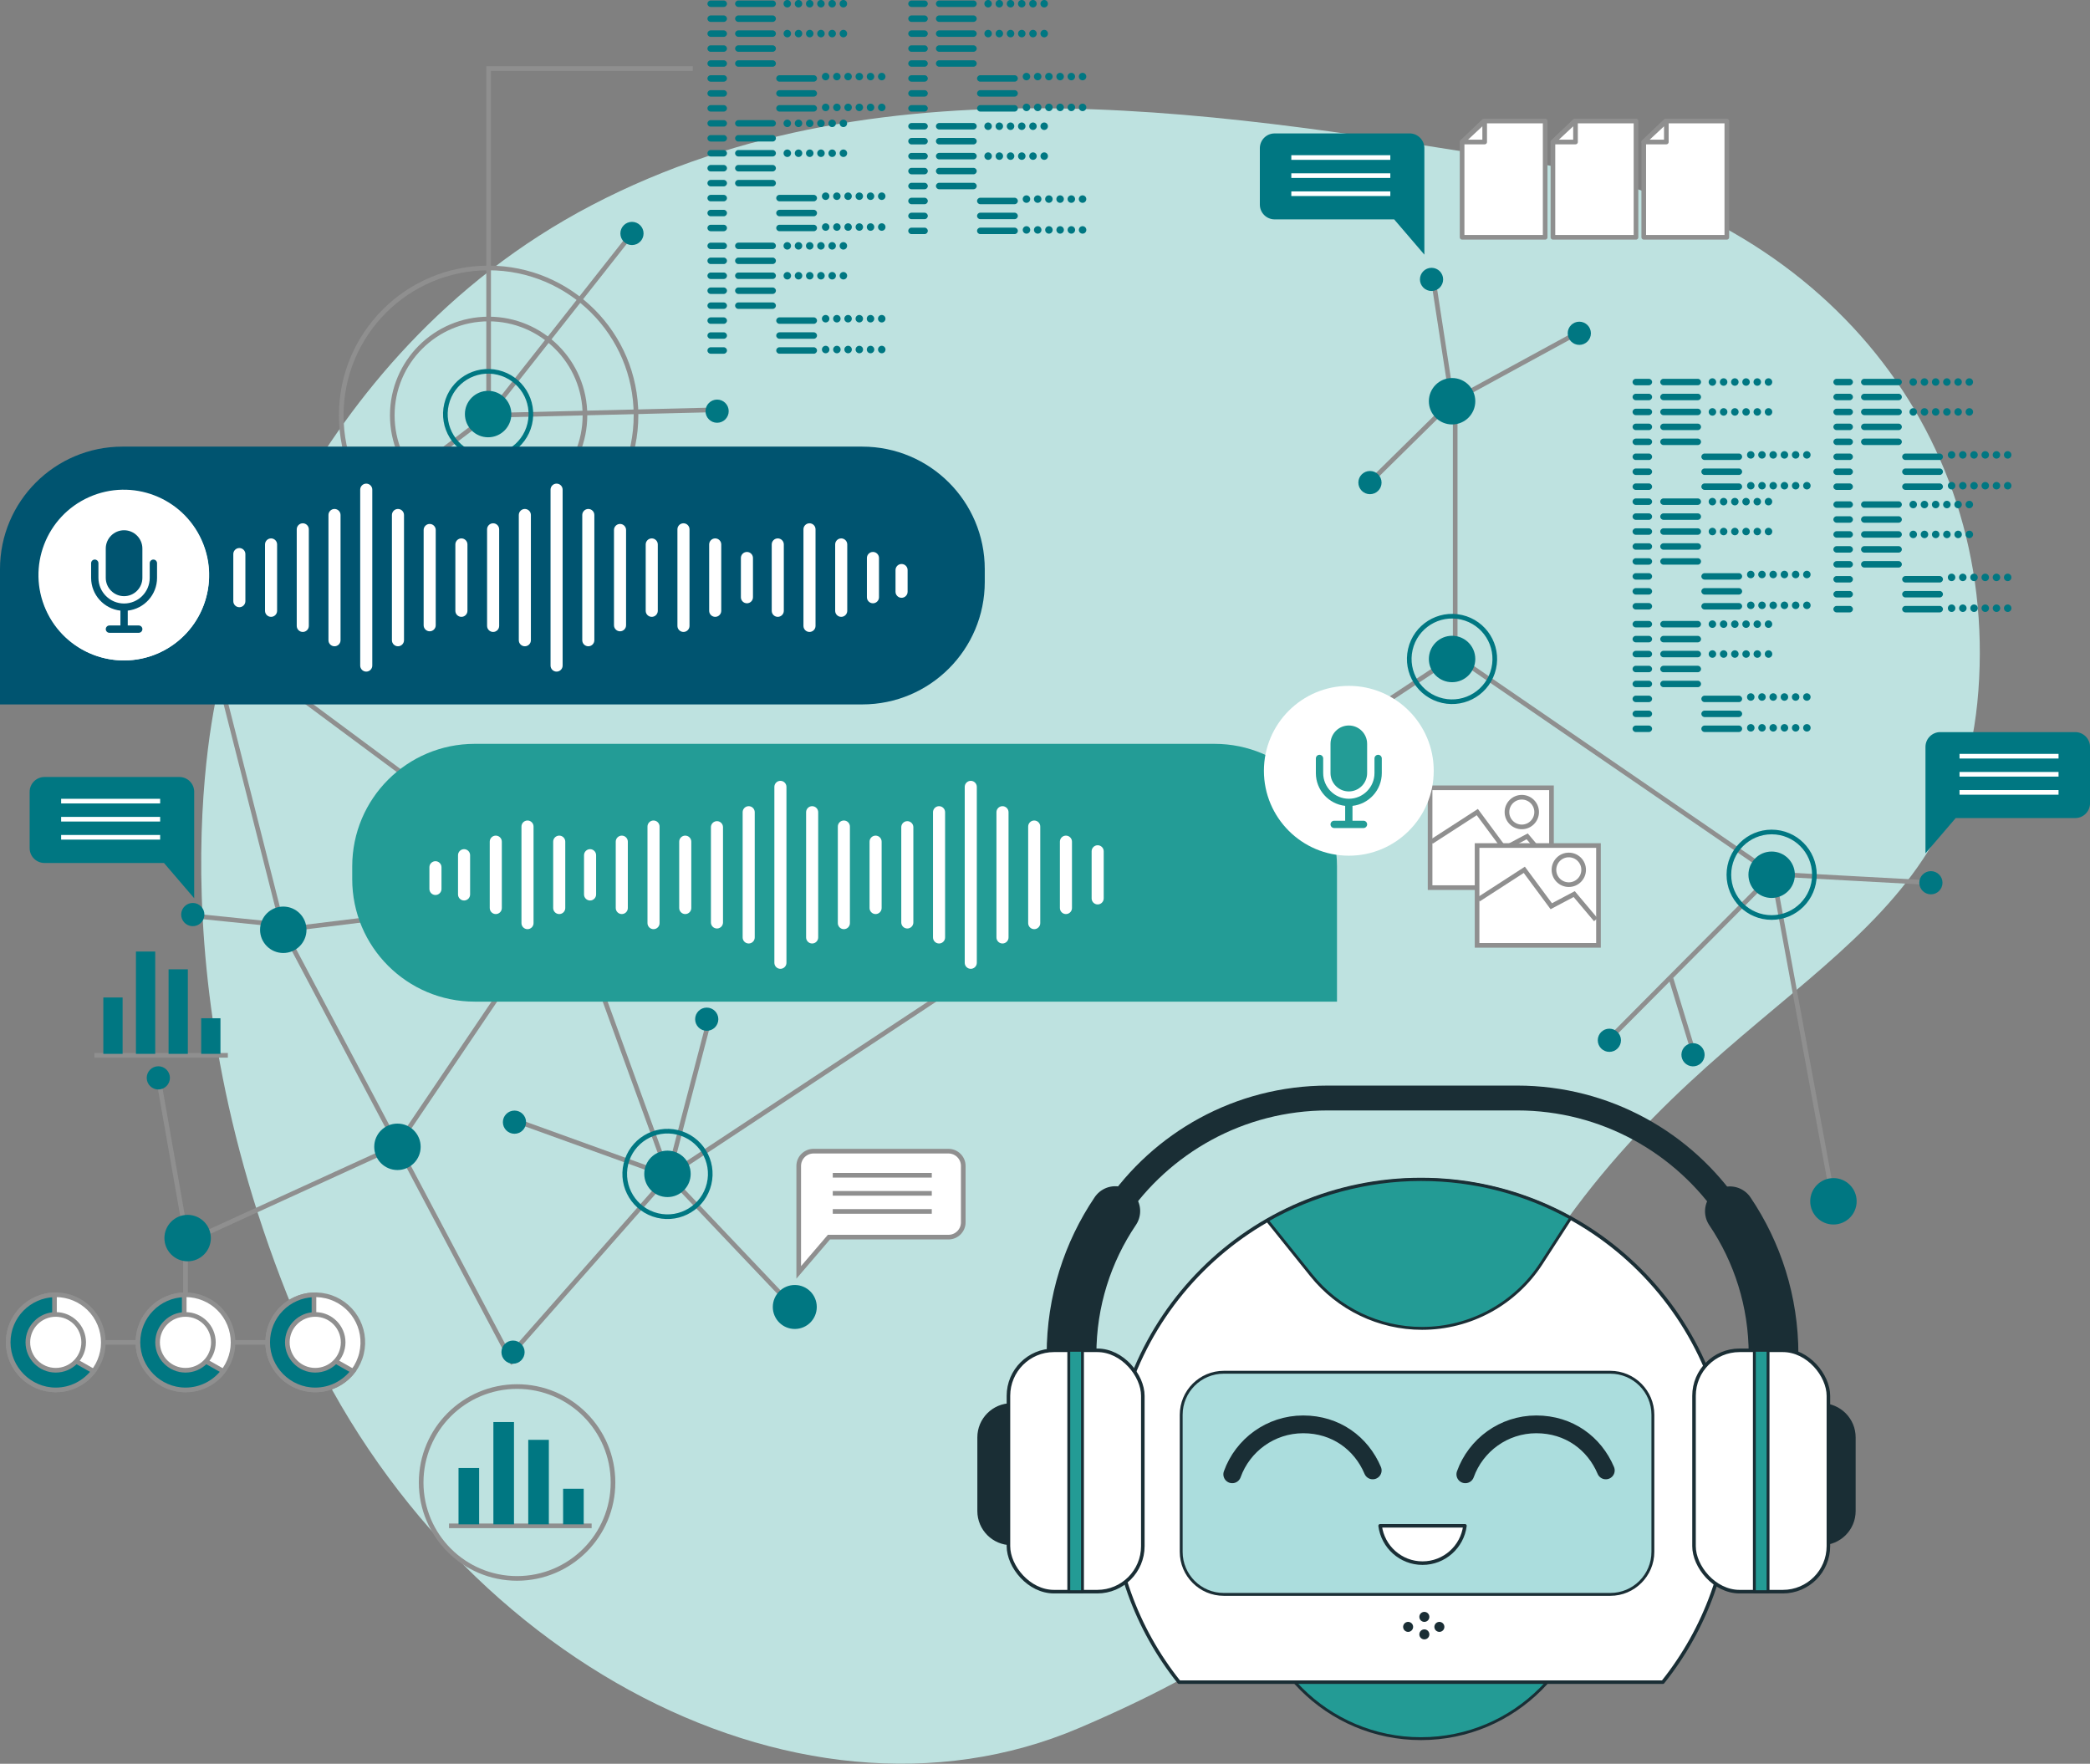 <?xml version="1.0" encoding="UTF-8"?><svg id="Ebene_2" xmlns="http://www.w3.org/2000/svg" width="1211" height="1021.94" viewBox="0 0 1211 1021.94"><rect x="0" y="0" width="1211" height="1021.94" fill="#808080" stroke="none"/><defs><style>.cls-1{stroke-width:28.8px;}.cls-1,.cls-2,.cls-3,.cls-4,.cls-5,.cls-6,.cls-7,.cls-8{stroke-linecap:round;stroke-linejoin:round;}.cls-1,.cls-2,.cls-4,.cls-5,.cls-6,.cls-7,.cls-8{stroke:#1a2e35;}.cls-1,.cls-2,.cls-9,.cls-10,.cls-11,.cls-8{fill:none;}.cls-12{fill:#005470;}.cls-13,.cls-14{fill:#007782;}.cls-15,.cls-16,.cls-3,.cls-5{fill:#fff;}.cls-17{fill:#fafafa;}.cls-18{fill:#bee2e0;}.cls-19{fill:#239c96;}.cls-20,.cls-4{fill:#1a2e35;}.cls-2{stroke-width:10.29px;}.cls-14,.cls-16,.cls-3,.cls-9,.cls-10,.cls-11{stroke-width:2.69px;}.cls-14,.cls-16,.cls-3,.cls-11{stroke:#8f8f8f;}.cls-14,.cls-16,.cls-9,.cls-10,.cls-11{stroke-miterlimit:10;}.cls-4,.cls-5{stroke-width:2.06px;}.cls-9{stroke:#fff;}.cls-10{stroke:#007782;}.cls-6{fill:#239b95;}.cls-6,.cls-7{stroke-width:1.66px;}.cls-7{fill:#abdddd;}.cls-8{stroke-width:14.4px;}</style></defs><g id="Layer_2"><path class="cls-18" d="m128.03,392.21s43.48-183.85,214.93-273.37c171.45-89.52,375.89-51.38,542.32-25.08,166.43,26.3,272.38,153.67,261.05,306.45-11.33,152.78-145.58,167.28-248.09,320.42-102.52,153.14-107.81,210.06-272.94,280.58-165.12,70.52-377.2-45.45-458.86-250.78-81.66-205.33-38.41-358.23-38.41-358.23Z"/><path class="cls-13" d="m816.75,77.31h-78.19c-4.74,0-8.57,3.84-8.57,8.58v32.65c0,4.74,3.84,8.57,8.57,8.57h69.25l17.51,20.43v-61.66c0-4.74-3.84-8.58-8.58-8.58Z"/><line class="cls-9" x1="748.22" y1="91.27" x2="805.59" y2="91.27"/><line class="cls-9" x1="748.22" y1="101.76" x2="805.59" y2="101.76"/><line class="cls-9" x1="748.22" y1="112.24" x2="805.59" y2="112.24"/><path class="cls-13" d="m1124.24,424.19h78.19c4.74,0,8.58,3.84,8.58,8.58v32.65c0,4.74-3.84,8.58-8.58,8.58h-69.25l-17.51,20.43v-61.66c0-4.74,3.84-8.58,8.57-8.58Z"/><line class="cls-9" x1="1192.77" y1="438.15" x2="1135.4" y2="438.15"/><line class="cls-9" x1="1192.77" y1="448.63" x2="1135.4" y2="448.63"/><line class="cls-9" x1="1192.77" y1="459.11" x2="1135.4" y2="459.11"/><path class="cls-13" d="m103.95,450.21H25.76c-4.74,0-8.58,3.84-8.58,8.58v32.65c0,4.74,3.84,8.58,8.58,8.58h69.25l17.51,20.43v-61.66c0-4.74-3.84-8.58-8.57-8.58Z"/><line class="cls-9" x1="35.42" y1="464.18" x2="92.79" y2="464.18"/><line class="cls-9" x1="35.42" y1="474.66" x2="92.79" y2="474.66"/><line class="cls-9" x1="35.42" y1="485.14" x2="92.79" y2="485.14"/><path class="cls-16" d="m471.37,667h78.19c4.74,0,8.58,3.84,8.58,8.58v32.65c0,4.74-3.84,8.58-8.58,8.58h-69.25l-17.51,20.43v-61.66c0-4.74,3.84-8.58,8.58-8.58Z"/><line class="cls-11" x1="539.9" y1="680.96" x2="482.53" y2="680.96"/><line class="cls-11" x1="539.9" y1="691.44" x2="482.53" y2="691.44"/><line class="cls-11" x1="539.9" y1="701.92" x2="482.53" y2="701.92"/><line class="cls-11" x1="54.71" y1="611.47" x2="132.03" y2="611.47"/><rect class="cls-16" x="828.63" y="456.46" width="70.34" height="57.84"/><polyline class="cls-11" points="829.41 487.72 855.99 470.52 871.62 491.63 884.9 484.59 897.41 499.44"/><path class="cls-11" d="m890.37,470.52c0,4.75-3.85,8.6-8.6,8.6s-8.6-3.85-8.6-8.6,3.85-8.6,8.6-8.6,8.6,3.85,8.6,8.6Z"/><polygon class="cls-3" points="895.31 137.49 847.18 137.49 847.18 82.28 859.85 70.11 895.31 70.11 895.31 137.49"/><polygon class="cls-3" points="847.18 82.28 860.26 82.28 860.26 70.11 847.18 82.28"/><polygon class="cls-3" points="947.94 137.49 899.81 137.49 899.81 82.28 912.48 70.11 947.94 70.11 947.94 137.49"/><polygon class="cls-3" points="899.81 82.28 912.89 82.28 912.89 70.11 899.81 82.28"/><polygon class="cls-3" points="1000.57 137.49 952.43 137.49 952.43 82.28 965.11 70.11 1000.57 70.11 1000.57 137.49"/><polygon class="cls-3" points="952.43 82.28 965.52 82.28 965.52 70.11 952.43 82.28"/><line class="cls-11" x1="32.31" y1="777.77" x2="182.47" y2="777.77"/><line class="cls-11" x1="107.49" y1="777.77" x2="107.49" y2="728.32"/><circle class="cls-16" cx="32.31" cy="777.77" r="27.56" transform="translate(-295.18 71.57) rotate(-22.5)"/><path class="cls-14" d="m54.2,794.47l-22.63-12.82v-31.41c-14.88.4-26.82,12.55-26.82,27.53s12.34,27.56,27.56,27.56c8.93,0,16.85-4.27,21.89-10.86Z"/><path class="cls-16" d="m48.48,777.77c0,8.93-7.24,16.17-16.17,16.17s-16.17-7.24-16.17-16.17,7.24-16.17,16.17-16.17,16.17,7.24,16.17,16.17Z"/><circle class="cls-16" cx="107.49" cy="777.77" r="27.56" transform="translate(-289.46 100.34) rotate(-22.5)"/><path class="cls-14" d="m129.38,794.47l-22.63-12.82v-31.41c-14.88.4-26.82,12.55-26.82,27.53s12.34,27.56,27.56,27.56c8.93,0,16.85-4.27,21.89-10.86Z"/><path class="cls-16" d="m123.65,777.77c0,8.93-7.24,16.17-16.17,16.17s-16.17-7.24-16.17-16.17,7.24-16.17,16.17-16.17,16.17,7.24,16.17,16.17Z"/><circle class="cls-16" cx="182.66" cy="777.77" r="27.56" transform="translate(-616.26 774.66) rotate(-76.56)"/><path class="cls-14" d="m204.55,794.47l-22.63-12.82v-31.41c-14.88.4-26.82,12.55-26.82,27.53s12.34,27.56,27.56,27.56c8.93,0,16.85-4.27,21.89-10.86Z"/><path class="cls-16" d="m198.83,777.77c0,8.93-7.24,16.17-16.17,16.17s-16.17-7.24-16.17-16.17,7.24-16.17,16.17-16.17,16.17,7.24,16.17,16.17Z"/><circle class="cls-11" cx="283.12" cy="240.66" r="85.4"/><circle class="cls-11" cx="283.12" cy="240.66" r="55.82"/><line class="cls-11" x1="1027.38" y1="506.46" x2="1062.34" y2="696.05"/><line class="cls-11" x1="328.18" y1="518.56" x2="581.56" y2="554.56"/><line class="cls-11" x1="387.35" y1="681.26" x2="297.26" y2="783.45"/><polyline class="cls-11" points="297.26 790.17 164.14 538.73 328.18 518.56 387.35 681.26 843.17 380.06 843.17 237.67"/><polyline class="cls-11" points="164.14 538.73 119.77 363.93 283.12 240.66 411.9 237.53"/><line class="cls-11" x1="328.18" y1="518.56" x2="119.77" y2="363.93"/><polyline class="cls-11" points="328.18 518.56 229.89 664.01 115.74 716.22"/><polyline class="cls-11" points="459.55 757.31 387.35 681.26 411.11 590.44"/><line class="cls-11" x1="387.35" y1="681.26" x2="299.86" y2="649.65"/><polyline class="cls-11" points="1119.83 511.5 1027.38 506.46 931.44 603"/><polyline class="cls-11" points="830.48 161.93 841.37 232.48 792.8 280.35"/><line class="cls-11" x1="841.37" y1="232.48" x2="914.81" y2="192.44"/><line class="cls-11" x1="981.7" y1="611.03" x2="968.28" y2="567.08"/><line class="cls-11" x1="326.86" y1="514.08" x2="321.13" y2="468.48"/><line class="cls-11" x1="157.25" y1="535.28" x2="111.53" y2="530.62"/><line class="cls-11" x1="109.01" y1="722.94" x2="91.73" y2="624.53"/><polyline class="cls-11" points="366.18 135.27 283.12 240.66 283.12 39.72 401.41 39.72"/><line class="cls-11" x1="843.17" y1="380.06" x2="1027.38" y2="506.46"/><circle class="cls-13" cx="841.37" cy="232.48" r="13.45"/><circle class="cls-10" cx="841.37" cy="381.83" r="24.78" transform="translate(282.08 1117.29) rotate(-77.16)"/><circle class="cls-13" cx="841.37" cy="381.83" r="13.45"/><circle class="cls-10" cx="1026.54" cy="506.84" r="24.78"/><circle class="cls-13" cx="1026.54" cy="506.84" r="13.45"/><circle class="cls-10" cx="386.75" cy="680.15" r="24.78" transform="translate(-364.88 897.48) rotate(-76.5)"/><circle class="cls-13" cx="386.75" cy="680.15" r="13.45"/><circle class="cls-10" cx="282.83" cy="239.92" r="24.78" transform="translate(-16.25 459.25) rotate(-76.56)"/><circle class="cls-13" cx="282.83" cy="239.92" r="13.45"/><circle class="cls-13" cx="932.51" cy="602.75" r="6.72"/><circle class="cls-13" cx="1118.81" cy="511.47" r="6.72"/><circle class="cls-13" cx="793.79" cy="279.62" r="6.72"/><circle class="cls-13" cx="915.09" cy="193.11" r="6.72"/><circle class="cls-13" cx="829.47" cy="161.89" r="6.72"/><circle class="cls-13" cx="297.26" cy="783.45" r="6.72"/><circle class="cls-13" cx="91.73" cy="624.53" r="6.72"/><circle class="cls-13" cx="298.1" cy="650.2" r="6.72"/><circle class="cls-13" cx="409.5" cy="590.54" r="6.72"/><path class="cls-13" d="m473.26,757.28c0,7.04-5.7,12.74-12.74,12.74s-12.74-5.7-12.74-12.74,5.7-12.74,12.74-12.74,12.74,5.7,12.74,12.74Z"/><circle class="cls-13" cx="328.18" cy="518.56" r="6.72"/><circle class="cls-13" cx="415.51" cy="238.24" r="6.72"/><circle class="cls-13" cx="366.18" cy="135.27" r="6.72"/><circle class="cls-13" cx="119.77" cy="363.93" r="6.72"/><circle class="cls-13" cx="1062.34" cy="696.05" r="13.45"/><circle class="cls-13" cx="230.29" cy="664.48" r="13.45"/><circle class="cls-13" cx="578.22" cy="555.09" r="13.45"/><circle class="cls-13" cx="108.72" cy="717.36" r="13.45"/><circle class="cls-13" cx="164.14" cy="538.73" r="13.45"/><path class="cls-13" d="m979.42,617.68c-3.61-.86-5.84-4.49-4.98-8.1.86-3.61,4.49-5.84,8.1-4.98,3.61.86,5.84,4.49,4.98,8.1s-4.49,5.84-8.1,4.98Z"/><path class="cls-13" d="m324.51,462.31c3.41,1.46,4.99,5.42,3.53,8.83-1.46,3.41-5.42,4.99-8.83,3.53-3.41-1.46-4.99-5.42-3.53-8.83,1.46-3.41,5.42-4.99,8.83-3.53Z"/><path class="cls-13" d="m106.28,525.94c2.19-3,6.4-3.65,9.4-1.45,3,2.19,3.65,6.4,1.45,9.4-2.19,3-6.4,3.65-9.4,1.45-3-2.19-3.65-6.4-1.45-9.4Z"/><rect class="cls-13" x="59.87" y="577.96" width="11.17" height="32.65"/><rect class="cls-13" x="78.77" y="551.33" width="11.17" height="59.28"/><rect class="cls-13" x="97.67" y="561.64" width="11.17" height="48.97"/><rect class="cls-13" x="116.57" y="589.99" width="11.17" height="20.62"/><path class="cls-13" d="m419.36,4.03h-7.58c-1.03,0-1.87-.84-1.87-1.87s.84-1.87,1.87-1.87h7.58c1.03,0,1.87.84,1.87,1.87s-.84,1.87-1.87,1.87Zm1.87,6.79c0-1.03-.84-1.87-1.87-1.87h-7.58c-1.03,0-1.87.84-1.87,1.87s.84,1.87,1.87,1.87h7.58c1.03,0,1.87-.84,1.87-1.87Zm0,8.66c0-1.03-.84-1.87-1.87-1.87h-7.58c-1.03,0-1.87.84-1.87,1.87s.84,1.87,1.87,1.87h7.58c1.03,0,1.87-.84,1.87-1.87Zm0,8.66c0-1.03-.84-1.87-1.87-1.87h-7.58c-1.03,0-1.87.84-1.87,1.87s.84,1.87,1.87,1.87h7.58c1.03,0,1.87-.84,1.87-1.87Zm0,8.66c0-1.03-.84-1.87-1.87-1.87h-7.58c-1.03,0-1.87.84-1.87,1.87s.84,1.87,1.87,1.87h7.58c1.03,0,1.87-.84,1.87-1.87Zm0,8.66c0-1.03-.84-1.87-1.87-1.87h-7.58c-1.03,0-1.87.84-1.87,1.87s.84,1.87,1.87,1.87h7.58c1.03,0,1.87-.84,1.87-1.87Zm0,8.66c0-1.03-.84-1.87-1.87-1.87h-7.58c-1.03,0-1.87.84-1.87,1.87s.84,1.87,1.87,1.87h7.58c1.03,0,1.87-.84,1.87-1.87Zm0,8.66c0-1.03-.84-1.87-1.87-1.87h-7.58c-1.03,0-1.87.84-1.87,1.87s.84,1.87,1.87,1.87h7.58c1.03,0,1.87-.84,1.87-1.87Zm28.35-60.63c0-1.03-.84-1.87-1.87-1.87h-19.9c-1.03,0-1.87.84-1.87,1.87s.84,1.87,1.87,1.87h19.9c1.03,0,1.87-.84,1.87-1.87Zm0,8.66c0-1.03-.84-1.87-1.87-1.87h-19.9c-1.03,0-1.87.84-1.87,1.87s.84,1.87,1.87,1.87h19.9c1.03,0,1.87-.84,1.87-1.87Zm0,8.66c0-1.03-.84-1.87-1.87-1.87h-19.9c-1.03,0-1.87.84-1.87,1.87s.84,1.87,1.87,1.87h19.9c1.03,0,1.87-.84,1.87-1.87Zm0,8.66c0-1.03-.84-1.87-1.87-1.87h-19.9c-1.03,0-1.87.84-1.87,1.87s.84,1.87,1.87,1.87h19.9c1.03,0,1.87-.84,1.87-1.87Zm0,8.66c0-1.03-.84-1.87-1.87-1.87h-19.9c-1.03,0-1.87.84-1.87,1.87s.84,1.87,1.87,1.87h19.9c1.03,0,1.87-.84,1.87-1.87Zm23.82,8.66c0-1.03-.84-1.87-1.87-1.87h-19.89c-1.03,0-1.87.84-1.87,1.87s.84,1.87,1.87,1.87h19.89c1.03,0,1.87-.84,1.87-1.87Zm0,8.66c0-1.03-.84-1.87-1.87-1.87h-19.89c-1.03,0-1.87.84-1.87,1.87s.84,1.87,1.87,1.87h19.89c1.03,0,1.87-.84,1.87-1.87Zm0,8.66c0-1.03-.84-1.87-1.87-1.87h-19.89c-1.03,0-1.87.84-1.87,1.87s.84,1.87,1.87,1.87h19.89c1.03,0,1.87-.84,1.87-1.87Zm-15.06-60.63c0-1.2-.97-2.17-2.17-2.17s-2.17.97-2.17,2.17.97,2.17,2.17,2.17,2.17-.97,2.17-2.17Zm6.5,0c0-1.2-.97-2.17-2.17-2.17s-2.17.97-2.17,2.17.97,2.17,2.17,2.17,2.17-.97,2.17-2.17Zm6.5,0c0-1.2-.97-2.17-2.17-2.17s-2.17.97-2.17,2.17.97,2.17,2.17,2.17,2.17-.97,2.17-2.17Zm6.5,0c0-1.2-.97-2.17-2.17-2.17s-2.17.97-2.17,2.17.97,2.17,2.17,2.17,2.17-.97,2.17-2.17Zm6.5,0c0-1.2-.97-2.17-2.17-2.17s-2.17.97-2.17,2.17.97,2.17,2.17,2.17,2.17-.97,2.17-2.17Zm6.5,0c0-1.2-.97-2.17-2.17-2.17s-2.17.97-2.17,2.17.97,2.17,2.17,2.17,2.17-.97,2.17-2.17Zm-32.48,17.32c0-1.2-.97-2.17-2.17-2.17s-2.17.97-2.17,2.17.97,2.17,2.17,2.17,2.17-.97,2.17-2.17Zm6.5,0c0-1.2-.97-2.17-2.17-2.17s-2.17.97-2.17,2.17.97,2.17,2.17,2.17,2.17-.97,2.17-2.17Zm6.5,0c0-1.2-.97-2.17-2.17-2.17s-2.17.97-2.17,2.17.97,2.17,2.17,2.17,2.17-.97,2.17-2.17Zm6.5,0c0-1.2-.97-2.17-2.17-2.17s-2.17.97-2.17,2.17.97,2.17,2.17,2.17,2.17-.97,2.17-2.17Zm6.5,0c0-1.2-.97-2.17-2.17-2.17s-2.17.97-2.17,2.17.97,2.17,2.17,2.17,2.17-.97,2.17-2.17Zm6.5,0c0-1.2-.97-2.17-2.17-2.17s-2.17.97-2.17,2.17.97,2.17,2.17,2.17,2.17-.97,2.17-2.17Zm-10.29,24.9c0-1.2-.97-2.17-2.17-2.17s-2.17.97-2.17,2.17.97,2.17,2.17,2.17,2.17-.97,2.17-2.17Zm6.5,0c0-1.2-.97-2.17-2.17-2.17s-2.17.97-2.17,2.17.97,2.17,2.17,2.17,2.17-.97,2.17-2.17Zm6.5,0c0-1.2-.97-2.17-2.17-2.17s-2.17.97-2.17,2.17.97,2.17,2.17,2.17,2.17-.97,2.17-2.17Zm6.5,0c0-1.2-.97-2.17-2.17-2.17s-2.17.97-2.17,2.17.97,2.17,2.17,2.17,2.17-.97,2.17-2.17Zm6.5,0c0-1.2-.97-2.17-2.17-2.17s-2.17.97-2.17,2.17.97,2.17,2.17,2.17,2.17-.97,2.17-2.17Zm6.5,0c0-1.2-.97-2.17-2.17-2.17s-2.17.97-2.17,2.17.97,2.17,2.17,2.17,2.17-.97,2.17-2.17Zm-32.48,17.86c0-1.2-.97-2.17-2.17-2.17s-2.17.97-2.17,2.17.97,2.17,2.17,2.17,2.17-.97,2.17-2.17Zm6.5,0c0-1.2-.97-2.17-2.17-2.17s-2.17.97-2.17,2.17.97,2.17,2.17,2.17,2.17-.97,2.17-2.17Zm6.5,0c0-1.2-.97-2.17-2.17-2.17s-2.17.97-2.17,2.17.97,2.17,2.17,2.17,2.17-.97,2.17-2.17Zm6.5,0c0-1.2-.97-2.17-2.17-2.17s-2.17.97-2.17,2.17.97,2.17,2.17,2.17,2.17-.97,2.17-2.17Zm6.5,0c0-1.2-.97-2.17-2.17-2.17s-2.17.97-2.17,2.17.97,2.17,2.17,2.17,2.17-.97,2.17-2.17Zm6.5,0c0-1.2-.97-2.17-2.17-2.17s-2.17.97-2.17,2.17.97,2.17,2.17,2.17,2.17-.97,2.17-2.17Z"/><path class="cls-13" d="m419.36,73.35h-7.58c-1.03,0-1.87-.84-1.87-1.87s.84-1.87,1.87-1.87h7.58c1.03,0,1.87.84,1.87,1.87s-.84,1.87-1.87,1.87Zm1.87,6.79c0-1.03-.84-1.87-1.87-1.87h-7.58c-1.03,0-1.87.84-1.87,1.87s.84,1.87,1.87,1.87h7.58c1.03,0,1.87-.84,1.87-1.87Zm0,8.66c0-1.03-.84-1.87-1.87-1.87h-7.58c-1.03,0-1.87.84-1.87,1.87s.84,1.87,1.87,1.87h7.58c1.03,0,1.87-.84,1.87-1.87Zm0,8.66c0-1.03-.84-1.87-1.87-1.87h-7.58c-1.03,0-1.87.84-1.87,1.87s.84,1.87,1.87,1.87h7.58c1.03,0,1.87-.84,1.87-1.87Zm0,8.66c0-1.03-.84-1.87-1.87-1.87h-7.58c-1.03,0-1.87.84-1.87,1.87s.84,1.87,1.87,1.87h7.58c1.03,0,1.87-.84,1.87-1.87Zm0,8.66c0-1.03-.84-1.87-1.87-1.87h-7.58c-1.03,0-1.87.84-1.87,1.87s.84,1.87,1.87,1.87h7.58c1.03,0,1.87-.84,1.87-1.87Zm0,8.66c0-1.03-.84-1.87-1.87-1.87h-7.58c-1.03,0-1.87.84-1.87,1.87s.84,1.87,1.87,1.87h7.58c1.03,0,1.87-.84,1.87-1.87Zm0,8.66c0-1.03-.84-1.87-1.87-1.87h-7.58c-1.03,0-1.87.84-1.87,1.87s.84,1.87,1.87,1.87h7.58c1.03,0,1.87-.84,1.87-1.87Zm28.35-60.63c0-1.03-.84-1.87-1.87-1.87h-19.9c-1.03,0-1.87.84-1.87,1.87s.84,1.87,1.87,1.87h19.9c1.03,0,1.87-.84,1.87-1.87Zm0,8.66c0-1.03-.84-1.87-1.87-1.87h-19.9c-1.03,0-1.87.84-1.87,1.87s.84,1.87,1.87,1.87h19.9c1.03,0,1.87-.84,1.87-1.87Zm0,8.66c0-1.03-.84-1.87-1.87-1.87h-19.9c-1.03,0-1.87.84-1.87,1.87s.84,1.87,1.87,1.87h19.9c1.03,0,1.87-.84,1.87-1.87Zm0,8.66c0-1.03-.84-1.87-1.87-1.87h-19.9c-1.03,0-1.87.84-1.87,1.87s.84,1.87,1.87,1.87h19.9c1.03,0,1.87-.84,1.87-1.87Zm0,8.66c0-1.03-.84-1.87-1.87-1.87h-19.9c-1.03,0-1.87.84-1.87,1.87s.84,1.87,1.87,1.87h19.9c1.03,0,1.87-.84,1.87-1.87Zm23.82,8.66c0-1.03-.84-1.87-1.87-1.87h-19.89c-1.03,0-1.87.84-1.87,1.87s.84,1.87,1.87,1.87h19.89c1.03,0,1.87-.84,1.87-1.87Zm0,8.66c0-1.03-.84-1.87-1.87-1.87h-19.89c-1.03,0-1.87.84-1.87,1.87s.84,1.87,1.87,1.87h19.89c1.03,0,1.87-.84,1.87-1.87Zm0,8.66c0-1.03-.84-1.87-1.87-1.87h-19.89c-1.03,0-1.87.84-1.87,1.87s.84,1.87,1.87,1.87h19.89c1.03,0,1.87-.84,1.87-1.87Zm-15.06-60.63c0-1.2-.97-2.17-2.17-2.17s-2.17.97-2.17,2.17.97,2.17,2.17,2.17,2.17-.97,2.17-2.17Zm6.5,0c0-1.2-.97-2.17-2.17-2.17s-2.17.97-2.17,2.17.97,2.17,2.17,2.17,2.17-.97,2.17-2.17Zm6.5,0c0-1.2-.97-2.17-2.17-2.17s-2.17.97-2.17,2.17.97,2.17,2.17,2.17,2.17-.97,2.17-2.17Zm6.5,0c0-1.2-.97-2.17-2.17-2.17s-2.17.97-2.17,2.17.97,2.17,2.17,2.17,2.17-.97,2.17-2.17Zm6.5,0c0-1.2-.97-2.17-2.17-2.17s-2.17.97-2.17,2.17.97,2.17,2.17,2.17,2.17-.97,2.17-2.17Zm6.5,0c0-1.2-.97-2.17-2.17-2.17s-2.17.97-2.17,2.17.97,2.17,2.17,2.17,2.17-.97,2.17-2.17Zm-32.48,17.32c0-1.2-.97-2.17-2.17-2.17s-2.17.97-2.17,2.17.97,2.17,2.17,2.17,2.17-.97,2.17-2.17Zm6.5,0c0-1.2-.97-2.17-2.17-2.17s-2.17.97-2.17,2.17.97,2.17,2.17,2.17,2.17-.97,2.17-2.17Zm6.5,0c0-1.2-.97-2.17-2.17-2.17s-2.17.97-2.17,2.17.97,2.17,2.17,2.17,2.17-.97,2.17-2.17Zm6.5,0c0-1.2-.97-2.17-2.17-2.17s-2.17.97-2.17,2.17.97,2.17,2.17,2.17,2.17-.97,2.17-2.17Zm6.5,0c0-1.2-.97-2.17-2.17-2.17s-2.17.97-2.17,2.17.97,2.17,2.17,2.17,2.17-.97,2.17-2.17Zm6.5,0c0-1.2-.97-2.17-2.17-2.17s-2.17.97-2.17,2.17.97,2.17,2.17,2.17,2.17-.97,2.17-2.17Zm-10.29,24.9c0-1.2-.97-2.17-2.17-2.17s-2.17.97-2.17,2.17.97,2.17,2.17,2.17,2.17-.97,2.17-2.17Zm6.5,0c0-1.2-.97-2.17-2.17-2.17s-2.17.97-2.17,2.17.97,2.17,2.17,2.17,2.17-.97,2.17-2.17Zm6.5,0c0-1.2-.97-2.17-2.17-2.17s-2.17.97-2.17,2.17.97,2.17,2.17,2.17,2.17-.97,2.17-2.17Zm6.5,0c0-1.2-.97-2.17-2.17-2.17s-2.17.97-2.17,2.17.97,2.17,2.17,2.17,2.17-.97,2.17-2.17Zm6.5,0c0-1.2-.97-2.17-2.17-2.17s-2.17.97-2.17,2.17.97,2.17,2.17,2.17,2.17-.97,2.17-2.17Zm6.5,0c0-1.2-.97-2.17-2.17-2.17s-2.17.97-2.17,2.17.97,2.17,2.17,2.17,2.17-.97,2.17-2.17Zm-32.48,17.86c0-1.2-.97-2.17-2.17-2.17s-2.17.97-2.17,2.17.97,2.17,2.17,2.17,2.17-.97,2.17-2.17Zm6.5,0c0-1.2-.97-2.17-2.17-2.17s-2.17.97-2.17,2.17.97,2.17,2.17,2.17,2.17-.97,2.17-2.17Zm6.5,0c0-1.2-.97-2.17-2.17-2.17s-2.17.97-2.17,2.17.97,2.17,2.17,2.17,2.17-.97,2.17-2.17Zm6.5,0c0-1.2-.97-2.17-2.17-2.17s-2.17.97-2.17,2.17.97,2.17,2.17,2.17,2.17-.97,2.17-2.17Zm6.5,0c0-1.2-.97-2.17-2.17-2.17s-2.17.97-2.17,2.17.97,2.17,2.17,2.17,2.17-.97,2.17-2.17Zm6.5,0c0-1.2-.97-2.17-2.17-2.17s-2.17.97-2.17,2.17.97,2.17,2.17,2.17,2.17-.97,2.17-2.17Z"/><path class="cls-13" d="m419.36,144.33h-7.58c-1.03,0-1.87-.84-1.87-1.87s.84-1.87,1.87-1.87h7.58c1.03,0,1.87.84,1.87,1.87s-.84,1.87-1.87,1.87Zm1.87,6.79c0-1.03-.84-1.87-1.87-1.87h-7.58c-1.03,0-1.87.84-1.87,1.87s.84,1.87,1.87,1.87h7.58c1.03,0,1.87-.84,1.87-1.87Zm0,8.66c0-1.03-.84-1.87-1.87-1.87h-7.58c-1.03,0-1.87.84-1.87,1.87s.84,1.87,1.87,1.87h7.58c1.03,0,1.87-.84,1.87-1.87Zm0,8.66c0-1.03-.84-1.87-1.87-1.87h-7.58c-1.03,0-1.87.84-1.87,1.87s.84,1.87,1.87,1.87h7.58c1.03,0,1.87-.84,1.87-1.87Zm0,8.66c0-1.03-.84-1.87-1.87-1.87h-7.58c-1.03,0-1.87.84-1.87,1.87s.84,1.87,1.87,1.87h7.58c1.03,0,1.87-.84,1.87-1.87Zm0,8.66c0-1.03-.84-1.87-1.87-1.87h-7.58c-1.03,0-1.87.84-1.87,1.87s.84,1.87,1.87,1.87h7.58c1.03,0,1.87-.84,1.87-1.87Zm0,8.66c0-1.03-.84-1.87-1.87-1.87h-7.58c-1.03,0-1.87.84-1.87,1.87s.84,1.87,1.87,1.87h7.58c1.03,0,1.87-.84,1.87-1.87Zm0,8.66c0-1.03-.84-1.87-1.87-1.87h-7.58c-1.03,0-1.87.84-1.87,1.87s.84,1.87,1.87,1.87h7.58c1.03,0,1.87-.84,1.87-1.87Zm28.35-60.63c0-1.03-.84-1.87-1.87-1.87h-19.9c-1.03,0-1.87.84-1.87,1.87s.84,1.87,1.87,1.87h19.9c1.03,0,1.87-.84,1.87-1.87Zm0,8.66c0-1.03-.84-1.87-1.87-1.87h-19.9c-1.03,0-1.87.84-1.87,1.87s.84,1.87,1.87,1.87h19.9c1.03,0,1.87-.84,1.87-1.87Zm0,8.66c0-1.03-.84-1.87-1.87-1.87h-19.9c-1.03,0-1.87.84-1.87,1.87s.84,1.87,1.87,1.87h19.9c1.03,0,1.87-.84,1.87-1.87Zm0,8.66c0-1.03-.84-1.87-1.87-1.87h-19.9c-1.03,0-1.87.84-1.87,1.87s.84,1.87,1.87,1.87h19.9c1.03,0,1.87-.84,1.87-1.87Zm0,8.66c0-1.03-.84-1.87-1.87-1.87h-19.9c-1.03,0-1.87.84-1.87,1.87s.84,1.87,1.87,1.87h19.9c1.03,0,1.87-.84,1.87-1.87Zm23.82,8.66c0-1.03-.84-1.87-1.87-1.87h-19.89c-1.03,0-1.87.84-1.87,1.87s.84,1.87,1.87,1.87h19.89c1.03,0,1.87-.84,1.87-1.87Zm0,8.66c0-1.03-.84-1.87-1.87-1.87h-19.89c-1.03,0-1.87.84-1.87,1.87s.84,1.87,1.87,1.87h19.89c1.03,0,1.87-.84,1.87-1.87Zm0,8.66c0-1.03-.84-1.87-1.87-1.87h-19.89c-1.03,0-1.87.84-1.87,1.87s.84,1.87,1.87,1.87h19.89c1.03,0,1.87-.84,1.87-1.87Zm-15.06-60.63c0-1.2-.97-2.17-2.17-2.17s-2.17.97-2.17,2.17.97,2.17,2.17,2.17,2.17-.97,2.17-2.17Zm6.5,0c0-1.2-.97-2.17-2.17-2.17s-2.17.97-2.17,2.17.97,2.17,2.17,2.17,2.17-.97,2.17-2.17Zm6.5,0c0-1.2-.97-2.17-2.17-2.17s-2.17.97-2.17,2.17.97,2.17,2.17,2.17,2.17-.97,2.17-2.17Zm6.5,0c0-1.2-.97-2.17-2.17-2.17s-2.17.97-2.17,2.17.97,2.17,2.17,2.17,2.17-.97,2.17-2.17Zm6.5,0c0-1.2-.97-2.17-2.17-2.17s-2.17.97-2.17,2.17.97,2.17,2.17,2.17,2.17-.97,2.17-2.17Zm6.5,0c0-1.2-.97-2.17-2.17-2.17s-2.17.97-2.17,2.17.97,2.17,2.17,2.17,2.17-.97,2.17-2.17Zm-32.48,17.32c0-1.2-.97-2.17-2.17-2.17s-2.17.97-2.17,2.17.97,2.17,2.17,2.17,2.17-.97,2.17-2.17Zm6.5,0c0-1.2-.97-2.17-2.17-2.17s-2.17.97-2.17,2.17.97,2.17,2.17,2.17,2.17-.97,2.17-2.17Zm6.5,0c0-1.2-.97-2.17-2.17-2.17s-2.17.97-2.17,2.17.97,2.17,2.17,2.17,2.17-.97,2.17-2.17Zm6.5,0c0-1.2-.97-2.17-2.17-2.17s-2.17.97-2.17,2.17.97,2.17,2.17,2.17,2.17-.97,2.17-2.17Zm6.5,0c0-1.2-.97-2.17-2.17-2.17s-2.17.97-2.17,2.17.97,2.17,2.17,2.17,2.17-.97,2.17-2.17Zm6.5,0c0-1.2-.97-2.17-2.17-2.17s-2.17.97-2.17,2.17.97,2.17,2.17,2.17,2.17-.97,2.17-2.17Zm-10.29,24.9c0-1.2-.97-2.17-2.17-2.17s-2.17.97-2.17,2.17.97,2.17,2.17,2.17,2.17-.97,2.17-2.17Zm6.5,0c0-1.2-.97-2.17-2.17-2.17s-2.17.97-2.17,2.17.97,2.17,2.17,2.17,2.17-.97,2.17-2.17Zm6.5,0c0-1.2-.97-2.17-2.17-2.17s-2.17.97-2.17,2.17.97,2.17,2.17,2.17,2.17-.97,2.17-2.17Zm6.5,0c0-1.2-.97-2.17-2.17-2.17s-2.17.97-2.17,2.17.97,2.17,2.17,2.17,2.17-.97,2.17-2.17Zm6.5,0c0-1.2-.97-2.17-2.17-2.17s-2.17.97-2.17,2.17.97,2.17,2.17,2.17,2.17-.97,2.17-2.17Zm6.5,0c0-1.2-.97-2.17-2.17-2.17s-2.17.97-2.17,2.17.97,2.17,2.17,2.17,2.17-.97,2.17-2.17Zm-32.48,17.86c0-1.2-.97-2.17-2.17-2.17s-2.17.97-2.17,2.17.97,2.17,2.17,2.17,2.17-.97,2.17-2.17Zm6.5,0c0-1.2-.97-2.17-2.17-2.17s-2.17.97-2.17,2.17.97,2.17,2.17,2.17,2.17-.97,2.17-2.17Zm6.5,0c0-1.2-.97-2.17-2.17-2.17s-2.17.97-2.17,2.17.97,2.17,2.17,2.17,2.17-.97,2.17-2.17Zm6.5,0c0-1.2-.97-2.17-2.17-2.17s-2.17.97-2.17,2.17.97,2.17,2.17,2.17,2.17-.97,2.17-2.17Zm6.5,0c0-1.2-.97-2.17-2.17-2.17s-2.17.97-2.17,2.17.97,2.17,2.17,2.17,2.17-.97,2.17-2.17Zm6.5,0c0-1.2-.97-2.17-2.17-2.17s-2.17.97-2.17,2.17.97,2.17,2.17,2.17,2.17-.97,2.17-2.17Z"/><path class="cls-13" d="m535.72,4.03h-7.58c-1.03,0-1.87-.84-1.87-1.87s.84-1.87,1.87-1.87h7.58c1.03,0,1.87.84,1.87,1.87s-.84,1.87-1.87,1.87Zm1.87,6.79c0-1.03-.84-1.87-1.87-1.87h-7.58c-1.03,0-1.87.84-1.87,1.87s.84,1.87,1.87,1.87h7.58c1.03,0,1.87-.84,1.87-1.87Zm0,8.66c0-1.03-.84-1.87-1.87-1.87h-7.58c-1.03,0-1.87.84-1.87,1.87s.84,1.87,1.87,1.87h7.58c1.03,0,1.87-.84,1.87-1.87Zm0,8.66c0-1.03-.84-1.87-1.87-1.87h-7.58c-1.03,0-1.87.84-1.87,1.87s.84,1.87,1.87,1.87h7.58c1.03,0,1.87-.84,1.87-1.87Zm0,8.66c0-1.03-.84-1.87-1.87-1.87h-7.58c-1.03,0-1.87.84-1.87,1.87s.84,1.87,1.87,1.87h7.58c1.03,0,1.87-.84,1.87-1.87Zm0,8.66c0-1.03-.84-1.87-1.87-1.87h-7.58c-1.03,0-1.87.84-1.87,1.87s.84,1.87,1.87,1.87h7.58c1.03,0,1.87-.84,1.87-1.87Zm0,8.66c0-1.03-.84-1.87-1.87-1.87h-7.58c-1.03,0-1.87.84-1.87,1.87s.84,1.87,1.87,1.87h7.58c1.03,0,1.87-.84,1.87-1.87Zm0,8.66c0-1.03-.84-1.87-1.87-1.87h-7.58c-1.03,0-1.87.84-1.87,1.87s.84,1.87,1.87,1.87h7.58c1.03,0,1.87-.84,1.87-1.87Zm28.35-60.63c0-1.03-.84-1.87-1.87-1.87h-19.89c-1.03,0-1.87.84-1.87,1.87s.84,1.87,1.87,1.87h19.89c1.03,0,1.87-.84,1.87-1.87Zm0,8.66c0-1.03-.84-1.87-1.87-1.87h-19.89c-1.03,0-1.87.84-1.87,1.87s.84,1.87,1.87,1.87h19.89c1.03,0,1.87-.84,1.87-1.87Zm0,8.66c0-1.03-.84-1.87-1.87-1.87h-19.89c-1.03,0-1.87.84-1.87,1.87s.84,1.87,1.87,1.87h19.89c1.03,0,1.87-.84,1.87-1.87Zm0,8.66c0-1.03-.84-1.87-1.87-1.87h-19.89c-1.03,0-1.87.84-1.87,1.87s.84,1.87,1.87,1.87h19.89c1.03,0,1.87-.84,1.87-1.87Zm0,8.66c0-1.03-.84-1.87-1.87-1.87h-19.89c-1.03,0-1.87.84-1.87,1.87s.84,1.87,1.87,1.87h19.89c1.03,0,1.87-.84,1.87-1.87Zm23.82,8.66c0-1.03-.84-1.87-1.87-1.87h-19.89c-1.03,0-1.87.84-1.87,1.87s.84,1.87,1.87,1.87h19.89c1.03,0,1.87-.84,1.87-1.87Zm0,8.66c0-1.03-.84-1.87-1.87-1.87h-19.89c-1.03,0-1.87.84-1.87,1.87s.84,1.87,1.87,1.87h19.89c1.03,0,1.87-.84,1.87-1.87Zm0,8.66c0-1.03-.84-1.87-1.87-1.87h-19.89c-1.03,0-1.87.84-1.87,1.87s.84,1.87,1.87,1.87h19.89c1.03,0,1.87-.84,1.87-1.87Zm-15.06-60.63c0-1.2-.97-2.17-2.17-2.17s-2.17.97-2.17,2.17.97,2.17,2.17,2.17,2.17-.97,2.17-2.17Zm6.5,0c0-1.2-.97-2.17-2.17-2.17s-2.17.97-2.17,2.17.97,2.17,2.17,2.17,2.17-.97,2.17-2.17Zm6.5,0c0-1.2-.97-2.17-2.17-2.17s-2.17.97-2.17,2.17.97,2.17,2.17,2.17,2.17-.97,2.17-2.17Zm6.5,0c0-1.2-.97-2.17-2.17-2.17s-2.17.97-2.17,2.17.97,2.17,2.17,2.17,2.17-.97,2.17-2.17Zm6.5,0c0-1.2-.97-2.17-2.17-2.17s-2.17.97-2.17,2.17.97,2.17,2.17,2.17,2.17-.97,2.17-2.17Zm6.5,0c0-1.2-.97-2.17-2.17-2.17s-2.17.97-2.17,2.17.97,2.17,2.17,2.17,2.17-.97,2.17-2.17Zm-32.48,17.32c0-1.2-.97-2.17-2.17-2.17s-2.17.97-2.17,2.17.97,2.17,2.17,2.17,2.17-.97,2.17-2.17Zm6.5,0c0-1.2-.97-2.17-2.17-2.17s-2.17.97-2.17,2.17.97,2.17,2.17,2.17,2.17-.97,2.17-2.17Zm6.5,0c0-1.2-.97-2.17-2.17-2.17s-2.17.97-2.17,2.17.97,2.17,2.17,2.17,2.17-.97,2.17-2.17Zm6.5,0c0-1.2-.97-2.17-2.17-2.17s-2.17.97-2.17,2.17.97,2.17,2.17,2.17,2.17-.97,2.17-2.17Zm6.5,0c0-1.2-.97-2.17-2.17-2.17s-2.17.97-2.17,2.17.97,2.17,2.17,2.17,2.17-.97,2.17-2.17Zm6.5,0c0-1.2-.97-2.17-2.17-2.17s-2.17.97-2.17,2.17.97,2.17,2.17,2.17,2.17-.97,2.17-2.17Zm-10.29,24.9c0-1.2-.97-2.17-2.17-2.17s-2.17.97-2.17,2.17.97,2.17,2.17,2.17,2.17-.97,2.17-2.17Zm6.5,0c0-1.2-.97-2.17-2.17-2.17s-2.17.97-2.17,2.17.97,2.17,2.17,2.17,2.17-.97,2.17-2.17Zm6.5,0c0-1.2-.97-2.17-2.17-2.17s-2.17.97-2.17,2.17.97,2.17,2.17,2.17,2.17-.97,2.17-2.17Zm6.5,0c0-1.2-.97-2.17-2.17-2.17s-2.17.97-2.17,2.17.97,2.17,2.17,2.17,2.17-.97,2.17-2.17Zm6.5,0c0-1.2-.97-2.17-2.17-2.17s-2.17.97-2.17,2.17.97,2.17,2.17,2.17,2.17-.97,2.17-2.17Zm6.5,0c0-1.2-.97-2.17-2.17-2.17s-2.17.97-2.17,2.17.97,2.17,2.17,2.17,2.17-.97,2.17-2.17Zm-32.48,17.86c0-1.2-.97-2.17-2.17-2.17s-2.17.97-2.17,2.17.97,2.17,2.17,2.17,2.17-.97,2.17-2.17Zm6.5,0c0-1.2-.97-2.17-2.17-2.17s-2.17.97-2.17,2.17.97,2.17,2.17,2.17,2.17-.97,2.17-2.17Zm6.5,0c0-1.2-.97-2.17-2.17-2.17s-2.17.97-2.17,2.17.97,2.17,2.17,2.17,2.17-.97,2.17-2.17Zm6.5,0c0-1.2-.97-2.17-2.17-2.17s-2.17.97-2.17,2.17.97,2.17,2.17,2.17,2.17-.97,2.17-2.17Zm6.5,0c0-1.2-.97-2.17-2.17-2.17s-2.17.97-2.17,2.17.97,2.17,2.17,2.17,2.17-.97,2.17-2.17Zm6.5,0c0-1.2-.97-2.17-2.17-2.17s-2.17.97-2.17,2.17.97,2.17,2.17,2.17,2.17-.97,2.17-2.17Z"/><path class="cls-13" d="m535.72,75.02h-7.58c-1.03,0-1.87-.84-1.87-1.87s.84-1.87,1.87-1.87h7.58c1.03,0,1.87.84,1.87,1.87s-.84,1.87-1.87,1.87Zm1.87,6.79c0-1.03-.84-1.87-1.87-1.87h-7.58c-1.03,0-1.87.84-1.87,1.87s.84,1.87,1.87,1.87h7.58c1.03,0,1.87-.84,1.87-1.87Zm0,8.66c0-1.03-.84-1.87-1.87-1.87h-7.58c-1.03,0-1.87.84-1.87,1.87s.84,1.87,1.87,1.87h7.58c1.03,0,1.87-.84,1.87-1.87Zm0,8.66c0-1.03-.84-1.87-1.87-1.87h-7.58c-1.03,0-1.87.84-1.87,1.87s.84,1.87,1.87,1.87h7.58c1.03,0,1.87-.84,1.87-1.87Zm0,8.66c0-1.03-.84-1.87-1.87-1.87h-7.58c-1.03,0-1.87.84-1.87,1.87s.84,1.87,1.87,1.87h7.58c1.03,0,1.87-.84,1.87-1.87Zm0,8.66c0-1.03-.84-1.87-1.87-1.87h-7.58c-1.03,0-1.87.84-1.87,1.87s.84,1.87,1.87,1.87h7.58c1.03,0,1.87-.84,1.87-1.87Zm0,8.66c0-1.03-.84-1.87-1.87-1.87h-7.58c-1.03,0-1.87.84-1.87,1.87s.84,1.87,1.87,1.87h7.58c1.03,0,1.87-.84,1.87-1.87Zm0,8.66c0-1.03-.84-1.87-1.87-1.87h-7.58c-1.03,0-1.87.84-1.87,1.87s.84,1.87,1.87,1.87h7.58c1.03,0,1.87-.84,1.87-1.87Zm28.35-60.63c0-1.03-.84-1.87-1.87-1.87h-19.89c-1.03,0-1.87.84-1.87,1.87s.84,1.87,1.87,1.87h19.89c1.03,0,1.87-.84,1.87-1.87Zm0,8.66c0-1.03-.84-1.87-1.87-1.87h-19.89c-1.03,0-1.87.84-1.87,1.87s.84,1.87,1.87,1.87h19.89c1.03,0,1.87-.84,1.87-1.87Zm0,8.66c0-1.03-.84-1.87-1.87-1.87h-19.89c-1.03,0-1.87.84-1.87,1.87s.84,1.87,1.87,1.87h19.89c1.03,0,1.87-.84,1.87-1.87Zm0,8.66c0-1.03-.84-1.87-1.87-1.87h-19.89c-1.03,0-1.87.84-1.87,1.87s.84,1.87,1.87,1.87h19.89c1.03,0,1.87-.84,1.87-1.87Zm0,8.66c0-1.03-.84-1.87-1.87-1.87h-19.89c-1.03,0-1.87.84-1.87,1.87s.84,1.87,1.87,1.87h19.89c1.03,0,1.87-.84,1.87-1.87Zm23.82,8.66c0-1.03-.84-1.87-1.87-1.87h-19.89c-1.03,0-1.87.84-1.87,1.87s.84,1.87,1.87,1.87h19.89c1.03,0,1.87-.84,1.87-1.87Zm0,8.66c0-1.03-.84-1.87-1.87-1.87h-19.89c-1.03,0-1.87.84-1.87,1.87s.84,1.87,1.87,1.87h19.89c1.03,0,1.87-.84,1.87-1.87Zm0,8.66c0-1.03-.84-1.87-1.87-1.87h-19.89c-1.03,0-1.87.84-1.87,1.87s.84,1.87,1.87,1.87h19.89c1.03,0,1.87-.84,1.87-1.87Zm-15.06-60.63c0-1.2-.97-2.17-2.17-2.17s-2.17.97-2.17,2.17.97,2.17,2.17,2.17,2.17-.97,2.17-2.17Zm6.5,0c0-1.2-.97-2.17-2.17-2.17s-2.17.97-2.17,2.17.97,2.17,2.17,2.17,2.17-.97,2.17-2.17Zm6.5,0c0-1.2-.97-2.17-2.17-2.17s-2.17.97-2.17,2.17.97,2.17,2.17,2.17,2.17-.97,2.17-2.17Zm6.5,0c0-1.2-.97-2.17-2.17-2.17s-2.17.97-2.17,2.17.97,2.17,2.17,2.17,2.17-.97,2.17-2.17Zm6.5,0c0-1.2-.97-2.17-2.17-2.17s-2.17.97-2.17,2.17.97,2.17,2.17,2.17,2.17-.97,2.17-2.17Zm6.5,0c0-1.2-.97-2.17-2.17-2.17s-2.17.97-2.17,2.17.97,2.17,2.17,2.17,2.17-.97,2.17-2.17Zm-32.48,17.32c0-1.2-.97-2.17-2.17-2.17s-2.17.97-2.17,2.17.97,2.17,2.17,2.17,2.17-.97,2.17-2.17Zm6.5,0c0-1.2-.97-2.17-2.17-2.17s-2.17.97-2.17,2.17.97,2.17,2.17,2.17,2.17-.97,2.17-2.17Zm6.5,0c0-1.2-.97-2.17-2.17-2.17s-2.17.97-2.17,2.17.97,2.17,2.17,2.17,2.17-.97,2.17-2.17Zm6.5,0c0-1.2-.97-2.17-2.17-2.17s-2.17.97-2.17,2.17.97,2.17,2.17,2.17,2.17-.97,2.17-2.17Zm6.5,0c0-1.2-.97-2.17-2.17-2.17s-2.17.97-2.17,2.17.97,2.17,2.17,2.17,2.17-.97,2.17-2.17Zm6.5,0c0-1.2-.97-2.17-2.17-2.17s-2.17.97-2.17,2.17.97,2.17,2.17,2.17,2.17-.97,2.17-2.17Zm-10.29,24.9c0-1.2-.97-2.17-2.17-2.17s-2.17.97-2.17,2.17.97,2.17,2.17,2.17,2.17-.97,2.17-2.17Zm6.5,0c0-1.2-.97-2.17-2.17-2.17s-2.17.97-2.17,2.17.97,2.17,2.17,2.17,2.17-.97,2.17-2.17Zm6.5,0c0-1.2-.97-2.17-2.17-2.17s-2.17.97-2.17,2.17.97,2.17,2.17,2.17,2.17-.97,2.17-2.17Zm6.5,0c0-1.2-.97-2.17-2.17-2.17s-2.17.97-2.17,2.17.97,2.17,2.17,2.17,2.17-.97,2.17-2.17Zm6.5,0c0-1.2-.97-2.17-2.17-2.17s-2.17.97-2.17,2.17.97,2.17,2.17,2.17,2.17-.97,2.17-2.17Zm6.5,0c0-1.2-.97-2.17-2.17-2.17s-2.17.97-2.17,2.17.97,2.17,2.17,2.17,2.17-.97,2.17-2.17Zm-32.48,17.86c0-1.2-.97-2.17-2.17-2.17s-2.17.97-2.17,2.17.97,2.17,2.17,2.17,2.17-.97,2.17-2.17Zm6.5,0c0-1.2-.97-2.17-2.17-2.17s-2.17.97-2.17,2.17.97,2.17,2.17,2.17,2.17-.97,2.17-2.17Zm6.5,0c0-1.2-.97-2.17-2.17-2.17s-2.17.97-2.17,2.17.97,2.17,2.17,2.17,2.17-.97,2.17-2.17Zm6.5,0c0-1.2-.97-2.17-2.17-2.17s-2.17.97-2.17,2.17.97,2.17,2.17,2.17,2.17-.97,2.17-2.17Zm6.5,0c0-1.2-.97-2.17-2.17-2.17s-2.17.97-2.17,2.17.97,2.17,2.17,2.17,2.17-.97,2.17-2.17Zm6.5,0c0-1.2-.97-2.17-2.17-2.17s-2.17.97-2.17,2.17.97,2.17,2.17,2.17,2.17-.97,2.17-2.17Z"/><path class="cls-13" d="m955.4,223.23h-7.58c-1.03,0-1.87-.84-1.87-1.87s.84-1.87,1.87-1.87h7.58c1.03,0,1.87.84,1.87,1.87s-.84,1.87-1.87,1.87Zm1.87,6.79c0-1.03-.84-1.87-1.87-1.87h-7.58c-1.03,0-1.87.84-1.87,1.87s.84,1.87,1.87,1.87h7.58c1.03,0,1.87-.84,1.87-1.87Zm0,8.66c0-1.03-.84-1.87-1.87-1.87h-7.58c-1.03,0-1.87.84-1.87,1.87s.84,1.87,1.87,1.87h7.58c1.03,0,1.87-.84,1.87-1.87Zm0,8.66c0-1.03-.84-1.87-1.87-1.87h-7.58c-1.03,0-1.87.84-1.87,1.87s.84,1.87,1.87,1.87h7.58c1.03,0,1.87-.84,1.87-1.87Zm0,8.66c0-1.03-.84-1.87-1.87-1.87h-7.58c-1.03,0-1.87.84-1.87,1.87s.84,1.87,1.87,1.87h7.58c1.03,0,1.87-.84,1.87-1.87Zm0,8.66c0-1.03-.84-1.87-1.87-1.87h-7.58c-1.03,0-1.87.84-1.87,1.87s.84,1.87,1.87,1.87h7.58c1.03,0,1.87-.84,1.87-1.87Zm0,8.66c0-1.03-.84-1.87-1.87-1.87h-7.58c-1.03,0-1.87.84-1.87,1.87s.84,1.87,1.87,1.87h7.58c1.03,0,1.87-.84,1.87-1.87Zm0,8.66c0-1.03-.84-1.87-1.87-1.87h-7.58c-1.03,0-1.87.84-1.87,1.87s.84,1.87,1.87,1.87h7.58c1.03,0,1.87-.84,1.87-1.87Zm28.35-60.63c0-1.03-.84-1.87-1.87-1.87h-19.89c-1.03,0-1.87.84-1.87,1.87s.84,1.87,1.87,1.87h19.89c1.03,0,1.87-.84,1.87-1.87Zm0,8.66c0-1.03-.84-1.87-1.87-1.87h-19.89c-1.03,0-1.87.84-1.87,1.87s.84,1.87,1.87,1.87h19.89c1.03,0,1.87-.84,1.87-1.87Zm0,8.66c0-1.03-.84-1.87-1.87-1.87h-19.89c-1.03,0-1.87.84-1.87,1.87s.84,1.87,1.87,1.87h19.89c1.03,0,1.87-.84,1.87-1.87Zm0,8.66c0-1.03-.84-1.87-1.87-1.87h-19.89c-1.03,0-1.87.84-1.87,1.87s.84,1.87,1.87,1.87h19.89c1.03,0,1.87-.84,1.87-1.87Zm0,8.66c0-1.03-.84-1.87-1.87-1.87h-19.89c-1.03,0-1.87.84-1.87,1.87s.84,1.87,1.87,1.87h19.89c1.03,0,1.87-.84,1.87-1.87Zm23.82,8.66c0-1.03-.84-1.87-1.87-1.87h-19.89c-1.03,0-1.87.84-1.87,1.87s.84,1.87,1.87,1.87h19.89c1.03,0,1.87-.84,1.87-1.87Zm0,8.66c0-1.03-.84-1.87-1.87-1.87h-19.89c-1.03,0-1.87.84-1.87,1.87s.84,1.87,1.87,1.87h19.89c1.03,0,1.87-.84,1.87-1.87Zm0,8.66c0-1.03-.84-1.87-1.87-1.87h-19.89c-1.03,0-1.87.84-1.87,1.87s.84,1.87,1.87,1.87h19.89c1.03,0,1.87-.84,1.87-1.87Zm-15.06-60.63c0-1.2-.97-2.17-2.17-2.17s-2.17.97-2.17,2.17.97,2.17,2.17,2.17,2.17-.97,2.17-2.17Zm6.5,0c0-1.2-.97-2.17-2.17-2.17s-2.17.97-2.17,2.17.97,2.17,2.17,2.17,2.17-.97,2.17-2.17Zm6.5,0c0-1.2-.97-2.17-2.17-2.17s-2.17.97-2.17,2.17.97,2.17,2.17,2.17,2.17-.97,2.17-2.17Zm6.5,0c0-1.2-.97-2.17-2.17-2.17s-2.17.97-2.17,2.17.97,2.17,2.17,2.17,2.17-.97,2.17-2.17Zm6.5,0c0-1.2-.97-2.17-2.17-2.17s-2.17.97-2.17,2.17.97,2.17,2.17,2.17,2.17-.97,2.17-2.17Zm6.5,0c0-1.2-.97-2.17-2.17-2.17s-2.17.97-2.17,2.17.97,2.17,2.17,2.17,2.17-.97,2.17-2.17Zm-32.48,17.32c0-1.2-.97-2.17-2.17-2.17s-2.17.97-2.17,2.17.97,2.17,2.17,2.17,2.17-.97,2.17-2.17Zm6.5,0c0-1.2-.97-2.17-2.17-2.17s-2.17.97-2.17,2.17.97,2.17,2.17,2.17,2.17-.97,2.17-2.17Zm6.5,0c0-1.2-.97-2.17-2.17-2.17s-2.17.97-2.17,2.17.97,2.17,2.17,2.17,2.17-.97,2.17-2.17Zm6.5,0c0-1.2-.97-2.17-2.17-2.17s-2.17.97-2.17,2.17.97,2.17,2.17,2.17,2.17-.97,2.17-2.17Zm6.5,0c0-1.2-.97-2.17-2.17-2.17s-2.17.97-2.17,2.17.97,2.17,2.17,2.17,2.17-.97,2.17-2.17Zm6.5,0c0-1.2-.97-2.17-2.17-2.17s-2.17.97-2.17,2.17.97,2.17,2.17,2.17,2.17-.97,2.17-2.17Zm-10.29,24.9c0-1.2-.97-2.17-2.17-2.17s-2.17.97-2.17,2.17.97,2.17,2.17,2.17,2.17-.97,2.17-2.17Zm6.5,0c0-1.2-.97-2.17-2.17-2.17s-2.17.97-2.17,2.17.97,2.17,2.17,2.17,2.17-.97,2.17-2.17Zm6.5,0c0-1.2-.97-2.17-2.17-2.17s-2.17.97-2.17,2.17.97,2.17,2.17,2.17,2.17-.97,2.17-2.17Zm6.5,0c0-1.2-.97-2.17-2.17-2.17s-2.17.97-2.17,2.17.97,2.17,2.17,2.17,2.17-.97,2.17-2.17Zm6.5,0c0-1.2-.97-2.17-2.17-2.17s-2.17.97-2.17,2.17.97,2.17,2.17,2.17,2.17-.97,2.17-2.17Zm6.5,0c0-1.2-.97-2.17-2.17-2.17s-2.17.97-2.17,2.17.97,2.17,2.17,2.17,2.17-.97,2.17-2.17Zm-32.48,17.86c0-1.2-.97-2.17-2.17-2.17s-2.17.97-2.17,2.17.97,2.17,2.17,2.17,2.17-.97,2.17-2.17Zm6.5,0c0-1.2-.97-2.17-2.17-2.17s-2.17.97-2.17,2.17.97,2.17,2.17,2.17,2.17-.97,2.17-2.17Zm6.5,0c0-1.2-.97-2.17-2.17-2.17s-2.17.97-2.17,2.17.97,2.17,2.17,2.17,2.17-.97,2.17-2.17Zm6.5,0c0-1.2-.97-2.17-2.17-2.17s-2.17.97-2.17,2.17.97,2.17,2.17,2.17,2.17-.97,2.17-2.17Zm6.5,0c0-1.2-.97-2.17-2.17-2.17s-2.17.97-2.17,2.17.97,2.17,2.17,2.17,2.17-.97,2.17-2.17Zm6.5,0c0-1.2-.97-2.17-2.17-2.17s-2.17.97-2.17,2.17.97,2.17,2.17,2.17,2.17-.97,2.17-2.17Z"/><path class="cls-13" d="m955.4,292.54h-7.58c-1.03,0-1.87-.84-1.87-1.87s.84-1.87,1.87-1.87h7.58c1.03,0,1.87.84,1.87,1.87s-.84,1.87-1.87,1.87Zm1.87,6.79c0-1.03-.84-1.87-1.87-1.87h-7.58c-1.03,0-1.87.84-1.87,1.87s.84,1.87,1.87,1.87h7.58c1.03,0,1.87-.84,1.87-1.87Zm0,8.66c0-1.03-.84-1.87-1.87-1.87h-7.58c-1.03,0-1.87.84-1.87,1.87s.84,1.87,1.87,1.87h7.58c1.03,0,1.87-.84,1.87-1.87Zm0,8.66c0-1.03-.84-1.87-1.87-1.87h-7.58c-1.03,0-1.87.84-1.87,1.87s.84,1.87,1.87,1.87h7.58c1.03,0,1.87-.84,1.87-1.87Zm0,8.66c0-1.03-.84-1.87-1.87-1.87h-7.58c-1.03,0-1.87.84-1.87,1.87s.84,1.87,1.87,1.87h7.58c1.03,0,1.87-.84,1.87-1.87Zm0,8.66c0-1.03-.84-1.87-1.87-1.87h-7.58c-1.03,0-1.87.84-1.87,1.87s.84,1.87,1.87,1.87h7.58c1.03,0,1.87-.84,1.87-1.87Zm0,8.66c0-1.03-.84-1.87-1.87-1.87h-7.58c-1.03,0-1.87.84-1.87,1.87s.84,1.87,1.87,1.87h7.58c1.03,0,1.87-.84,1.87-1.87Zm0,8.66c0-1.03-.84-1.87-1.87-1.87h-7.58c-1.03,0-1.87.84-1.87,1.87s.84,1.87,1.87,1.87h7.58c1.03,0,1.87-.84,1.87-1.87Zm28.35-60.63c0-1.03-.84-1.87-1.87-1.87h-19.89c-1.03,0-1.87.84-1.87,1.87s.84,1.87,1.87,1.87h19.89c1.03,0,1.87-.84,1.87-1.87Zm0,8.66c0-1.03-.84-1.87-1.87-1.87h-19.89c-1.03,0-1.87.84-1.87,1.87s.84,1.87,1.87,1.87h19.89c1.03,0,1.87-.84,1.87-1.87Zm0,8.66c0-1.03-.84-1.87-1.87-1.87h-19.89c-1.03,0-1.87.84-1.87,1.87s.84,1.87,1.87,1.87h19.89c1.03,0,1.87-.84,1.87-1.87Zm0,8.66c0-1.03-.84-1.87-1.87-1.87h-19.89c-1.03,0-1.87.84-1.87,1.87s.84,1.87,1.87,1.87h19.89c1.03,0,1.87-.84,1.87-1.87Zm0,8.66c0-1.03-.84-1.87-1.87-1.87h-19.89c-1.03,0-1.87.84-1.87,1.87s.84,1.87,1.87,1.87h19.89c1.03,0,1.87-.84,1.87-1.87Zm23.82,8.66c0-1.03-.84-1.87-1.87-1.87h-19.89c-1.03,0-1.87.84-1.87,1.87s.84,1.87,1.87,1.87h19.89c1.03,0,1.87-.84,1.87-1.87Zm0,8.66c0-1.03-.84-1.87-1.87-1.87h-19.89c-1.03,0-1.87.84-1.87,1.87s.84,1.87,1.87,1.87h19.89c1.03,0,1.87-.84,1.87-1.87Zm0,8.66c0-1.03-.84-1.87-1.87-1.87h-19.89c-1.03,0-1.87.84-1.87,1.87s.84,1.87,1.87,1.87h19.89c1.03,0,1.87-.84,1.87-1.87Zm-15.06-60.63c0-1.2-.97-2.17-2.17-2.17s-2.17.97-2.17,2.17.97,2.17,2.17,2.17,2.17-.97,2.17-2.17Zm6.5,0c0-1.2-.97-2.17-2.17-2.17s-2.17.97-2.17,2.17.97,2.17,2.17,2.17,2.17-.97,2.17-2.17Zm6.5,0c0-1.2-.97-2.17-2.17-2.17s-2.17.97-2.17,2.17.97,2.17,2.17,2.17,2.17-.97,2.17-2.17Zm6.5,0c0-1.2-.97-2.17-2.17-2.17s-2.17.97-2.17,2.17.97,2.17,2.17,2.17,2.17-.97,2.17-2.17Zm6.5,0c0-1.2-.97-2.17-2.17-2.17s-2.17.97-2.17,2.17.97,2.17,2.17,2.17,2.17-.97,2.17-2.17Zm6.5,0c0-1.2-.97-2.17-2.17-2.17s-2.17.97-2.17,2.17.97,2.17,2.17,2.17,2.17-.97,2.17-2.17Zm-32.48,17.32c0-1.2-.97-2.17-2.17-2.17s-2.17.97-2.17,2.17.97,2.17,2.17,2.17,2.17-.97,2.17-2.17Zm6.5,0c0-1.2-.97-2.17-2.17-2.17s-2.17.97-2.17,2.17.97,2.17,2.17,2.17,2.17-.97,2.17-2.17Zm6.5,0c0-1.2-.97-2.17-2.17-2.17s-2.17.97-2.17,2.17.97,2.17,2.17,2.17,2.17-.97,2.17-2.17Zm6.5,0c0-1.2-.97-2.17-2.17-2.17s-2.17.97-2.17,2.17.97,2.17,2.17,2.17,2.17-.97,2.17-2.17Zm6.5,0c0-1.2-.97-2.17-2.17-2.17s-2.17.97-2.17,2.17.97,2.17,2.17,2.17,2.17-.97,2.17-2.17Zm6.5,0c0-1.2-.97-2.17-2.17-2.17s-2.17.97-2.17,2.17.97,2.17,2.17,2.17,2.17-.97,2.17-2.17Zm-10.29,24.9c0-1.2-.97-2.17-2.17-2.17s-2.17.97-2.17,2.17.97,2.17,2.17,2.17,2.17-.97,2.17-2.17Zm6.5,0c0-1.2-.97-2.17-2.17-2.17s-2.17.97-2.17,2.17.97,2.17,2.17,2.17,2.17-.97,2.17-2.17Zm6.5,0c0-1.2-.97-2.17-2.17-2.17s-2.17.97-2.17,2.17.97,2.17,2.17,2.17,2.17-.97,2.17-2.17Zm6.5,0c0-1.2-.97-2.17-2.17-2.17s-2.17.97-2.17,2.17.97,2.17,2.17,2.17,2.17-.97,2.17-2.17Zm6.5,0c0-1.2-.97-2.17-2.17-2.17s-2.17.97-2.17,2.17.97,2.17,2.17,2.17,2.17-.97,2.17-2.17Zm6.5,0c0-1.2-.97-2.17-2.17-2.17s-2.17.97-2.17,2.17.97,2.17,2.17,2.17,2.17-.97,2.17-2.17Zm-32.48,17.86c0-1.2-.97-2.17-2.17-2.17s-2.17.97-2.17,2.17.97,2.17,2.17,2.17,2.17-.97,2.17-2.17Zm6.5,0c0-1.2-.97-2.17-2.17-2.17s-2.17.97-2.17,2.17.97,2.17,2.17,2.17,2.17-.97,2.17-2.17Zm6.5,0c0-1.2-.97-2.17-2.17-2.17s-2.17.97-2.17,2.17.97,2.17,2.17,2.17,2.17-.97,2.17-2.17Zm6.5,0c0-1.2-.97-2.17-2.17-2.17s-2.17.97-2.17,2.17.97,2.17,2.17,2.17,2.17-.97,2.17-2.17Zm6.5,0c0-1.2-.97-2.17-2.17-2.17s-2.17.97-2.17,2.17.97,2.17,2.17,2.17,2.17-.97,2.17-2.17Zm6.5,0c0-1.2-.97-2.17-2.17-2.17s-2.17.97-2.17,2.17.97,2.17,2.17,2.17,2.17-.97,2.17-2.17Z"/><path class="cls-13" d="m955.4,363.52h-7.58c-1.03,0-1.87-.84-1.87-1.87s.84-1.87,1.87-1.87h7.58c1.03,0,1.87.84,1.87,1.87s-.84,1.87-1.87,1.87Zm1.87,6.79c0-1.03-.84-1.87-1.87-1.87h-7.58c-1.03,0-1.87.84-1.87,1.87s.84,1.87,1.87,1.87h7.58c1.03,0,1.87-.84,1.87-1.87Zm0,8.66c0-1.03-.84-1.87-1.87-1.87h-7.58c-1.03,0-1.87.84-1.87,1.87s.84,1.87,1.87,1.87h7.58c1.03,0,1.87-.84,1.87-1.87Zm0,8.66c0-1.03-.84-1.87-1.87-1.87h-7.58c-1.03,0-1.87.84-1.87,1.87s.84,1.87,1.87,1.87h7.58c1.03,0,1.87-.84,1.87-1.87Zm0,8.66c0-1.03-.84-1.87-1.87-1.87h-7.58c-1.03,0-1.87.84-1.87,1.87s.84,1.87,1.87,1.87h7.58c1.03,0,1.87-.84,1.87-1.87Zm0,8.66c0-1.03-.84-1.87-1.87-1.87h-7.58c-1.03,0-1.87.84-1.87,1.87s.84,1.87,1.87,1.87h7.58c1.03,0,1.87-.84,1.87-1.87Zm0,8.66c0-1.03-.84-1.87-1.87-1.87h-7.58c-1.03,0-1.87.84-1.87,1.87s.84,1.87,1.87,1.87h7.58c1.03,0,1.87-.84,1.87-1.87Zm0,8.66c0-1.03-.84-1.87-1.87-1.87h-7.58c-1.03,0-1.87.84-1.87,1.87s.84,1.87,1.87,1.87h7.58c1.03,0,1.87-.84,1.87-1.87Zm28.35-60.63c0-1.03-.84-1.87-1.87-1.87h-19.89c-1.03,0-1.87.84-1.87,1.87s.84,1.87,1.87,1.87h19.89c1.03,0,1.87-.84,1.87-1.87Zm0,8.66c0-1.03-.84-1.87-1.87-1.87h-19.89c-1.03,0-1.87.84-1.87,1.87s.84,1.87,1.87,1.87h19.89c1.03,0,1.87-.84,1.87-1.87Zm0,8.66c0-1.03-.84-1.87-1.87-1.87h-19.89c-1.03,0-1.87.84-1.87,1.87s.84,1.87,1.87,1.87h19.89c1.03,0,1.87-.84,1.87-1.87Zm0,8.66c0-1.03-.84-1.87-1.87-1.87h-19.89c-1.03,0-1.87.84-1.87,1.87s.84,1.87,1.87,1.87h19.89c1.03,0,1.87-.84,1.87-1.87Zm0,8.66c0-1.03-.84-1.87-1.87-1.87h-19.89c-1.03,0-1.87.84-1.87,1.87s.84,1.87,1.87,1.87h19.89c1.03,0,1.87-.84,1.87-1.87Zm23.82,8.66c0-1.03-.84-1.87-1.87-1.87h-19.89c-1.03,0-1.87.84-1.87,1.87s.84,1.87,1.87,1.87h19.89c1.03,0,1.87-.84,1.87-1.87Zm0,8.66c0-1.03-.84-1.87-1.87-1.87h-19.89c-1.03,0-1.87.84-1.87,1.87s.84,1.87,1.87,1.87h19.89c1.03,0,1.87-.84,1.87-1.87Zm0,8.66c0-1.03-.84-1.87-1.87-1.87h-19.89c-1.03,0-1.87.84-1.87,1.87s.84,1.87,1.87,1.87h19.89c1.03,0,1.87-.84,1.87-1.87Zm-15.06-60.63c0-1.2-.97-2.17-2.17-2.17s-2.17.97-2.17,2.17.97,2.17,2.17,2.17,2.17-.97,2.17-2.17Zm6.5,0c0-1.2-.97-2.17-2.17-2.17s-2.17.97-2.17,2.17.97,2.17,2.17,2.17,2.17-.97,2.17-2.17Zm6.5,0c0-1.2-.97-2.17-2.17-2.17s-2.17.97-2.17,2.17.97,2.17,2.17,2.17,2.17-.97,2.17-2.17Zm6.5,0c0-1.2-.97-2.17-2.17-2.17s-2.17.97-2.17,2.17.97,2.17,2.17,2.17,2.17-.97,2.17-2.17Zm6.5,0c0-1.2-.97-2.17-2.17-2.17s-2.17.97-2.17,2.17.97,2.17,2.17,2.17,2.17-.97,2.17-2.17Zm6.5,0c0-1.2-.97-2.17-2.17-2.17s-2.17.97-2.17,2.17.97,2.17,2.17,2.17,2.17-.97,2.17-2.17Zm-32.48,17.32c0-1.2-.97-2.17-2.17-2.17s-2.17.97-2.17,2.17.97,2.17,2.17,2.17,2.17-.97,2.17-2.17Zm6.5,0c0-1.2-.97-2.17-2.17-2.17s-2.17.97-2.17,2.17.97,2.17,2.17,2.17,2.17-.97,2.17-2.17Zm6.5,0c0-1.2-.97-2.17-2.17-2.17s-2.17.97-2.17,2.17.97,2.17,2.17,2.17,2.17-.97,2.17-2.17Zm6.5,0c0-1.2-.97-2.17-2.17-2.17s-2.17.97-2.17,2.17.97,2.17,2.17,2.17,2.17-.97,2.17-2.17Zm6.5,0c0-1.2-.97-2.17-2.17-2.17s-2.17.97-2.17,2.17.97,2.17,2.17,2.17,2.17-.97,2.17-2.17Zm6.5,0c0-1.2-.97-2.17-2.17-2.17s-2.17.97-2.17,2.17.97,2.17,2.17,2.17,2.17-.97,2.17-2.17Zm-10.29,24.9c0-1.2-.97-2.17-2.17-2.17s-2.17.97-2.17,2.17.97,2.17,2.17,2.17,2.17-.97,2.17-2.17Zm6.5,0c0-1.2-.97-2.17-2.17-2.17s-2.17.97-2.17,2.17.97,2.17,2.17,2.17,2.17-.97,2.17-2.17Zm6.5,0c0-1.2-.97-2.17-2.17-2.17s-2.17.97-2.17,2.17.97,2.17,2.17,2.17,2.17-.97,2.17-2.17Zm6.5,0c0-1.2-.97-2.17-2.17-2.17s-2.17.97-2.17,2.17.97,2.17,2.17,2.17,2.17-.97,2.17-2.17Zm6.5,0c0-1.2-.97-2.17-2.17-2.17s-2.17.97-2.17,2.17.97,2.17,2.17,2.17,2.17-.97,2.17-2.17Zm6.5,0c0-1.2-.97-2.17-2.17-2.17s-2.17.97-2.17,2.17.97,2.17,2.17,2.17,2.17-.97,2.17-2.17Zm-32.48,17.86c0-1.2-.97-2.17-2.17-2.17s-2.17.97-2.17,2.17.97,2.17,2.17,2.17,2.17-.97,2.17-2.17Zm6.5,0c0-1.2-.97-2.17-2.17-2.17s-2.17.97-2.17,2.17.97,2.17,2.17,2.17,2.17-.97,2.17-2.17Zm6.5,0c0-1.2-.97-2.17-2.17-2.17s-2.17.97-2.17,2.17.97,2.17,2.17,2.17,2.17-.97,2.17-2.17Zm6.5,0c0-1.2-.97-2.17-2.17-2.17s-2.17.97-2.17,2.17.97,2.17,2.17,2.17,2.17-.97,2.17-2.17Zm6.5,0c0-1.2-.97-2.17-2.17-2.17s-2.17.97-2.17,2.17.97,2.17,2.17,2.17,2.17-.97,2.17-2.17Zm6.5,0c0-1.2-.97-2.17-2.17-2.17s-2.17.97-2.17,2.17.97,2.17,2.17,2.17,2.17-.97,2.17-2.17Z"/><path class="cls-13" d="m1071.76,223.23h-7.58c-1.03,0-1.87-.84-1.87-1.87s.84-1.87,1.87-1.87h7.58c1.03,0,1.87.84,1.87,1.87s-.84,1.87-1.87,1.87Zm1.87,6.79c0-1.03-.84-1.87-1.87-1.87h-7.58c-1.03,0-1.87.84-1.87,1.87s.84,1.87,1.87,1.87h7.58c1.03,0,1.87-.84,1.87-1.87Zm0,8.66c0-1.03-.84-1.87-1.87-1.87h-7.58c-1.03,0-1.87.84-1.87,1.87s.84,1.87,1.87,1.87h7.58c1.03,0,1.87-.84,1.87-1.87Zm0,8.66c0-1.03-.84-1.87-1.87-1.87h-7.58c-1.03,0-1.87.84-1.87,1.87s.84,1.87,1.87,1.87h7.58c1.03,0,1.87-.84,1.87-1.87Zm0,8.66c0-1.03-.84-1.87-1.87-1.87h-7.58c-1.03,0-1.87.84-1.87,1.87s.84,1.87,1.87,1.87h7.58c1.03,0,1.87-.84,1.87-1.87Zm0,8.66c0-1.03-.84-1.87-1.87-1.87h-7.58c-1.03,0-1.87.84-1.87,1.87s.84,1.87,1.87,1.87h7.58c1.03,0,1.87-.84,1.87-1.87Zm0,8.66c0-1.03-.84-1.87-1.87-1.87h-7.58c-1.03,0-1.87.84-1.87,1.87s.84,1.87,1.87,1.87h7.58c1.03,0,1.87-.84,1.87-1.87Zm0,8.66c0-1.03-.84-1.87-1.87-1.87h-7.58c-1.03,0-1.87.84-1.87,1.87s.84,1.87,1.87,1.87h7.58c1.03,0,1.87-.84,1.87-1.87Zm28.35-60.63c0-1.03-.84-1.87-1.87-1.87h-19.89c-1.03,0-1.87.84-1.87,1.87s.84,1.87,1.87,1.87h19.89c1.03,0,1.87-.84,1.87-1.87Zm0,8.66c0-1.03-.84-1.87-1.87-1.87h-19.89c-1.03,0-1.87.84-1.87,1.87s.84,1.87,1.87,1.87h19.89c1.03,0,1.87-.84,1.87-1.87Zm0,8.66c0-1.03-.84-1.87-1.87-1.87h-19.89c-1.03,0-1.87.84-1.87,1.87s.84,1.87,1.87,1.87h19.89c1.03,0,1.87-.84,1.87-1.87Zm0,8.66c0-1.03-.84-1.87-1.87-1.87h-19.89c-1.03,0-1.87.84-1.87,1.87s.84,1.87,1.87,1.87h19.89c1.03,0,1.87-.84,1.87-1.87Zm0,8.66c0-1.03-.84-1.87-1.87-1.87h-19.89c-1.03,0-1.87.84-1.87,1.87s.84,1.87,1.87,1.87h19.89c1.03,0,1.87-.84,1.87-1.87Zm23.82,8.66c0-1.03-.84-1.87-1.87-1.87h-19.89c-1.03,0-1.87.84-1.87,1.87s.84,1.87,1.87,1.87h19.89c1.03,0,1.87-.84,1.87-1.87Zm0,8.66c0-1.03-.84-1.87-1.87-1.87h-19.89c-1.03,0-1.87.84-1.87,1.87s.84,1.87,1.87,1.87h19.89c1.03,0,1.87-.84,1.87-1.87Zm0,8.66c0-1.03-.84-1.87-1.87-1.87h-19.89c-1.03,0-1.87.84-1.87,1.87s.84,1.87,1.87,1.87h19.89c1.03,0,1.87-.84,1.87-1.87Zm-15.06-60.63c0-1.2-.97-2.17-2.17-2.17s-2.17.97-2.17,2.17.97,2.17,2.17,2.17,2.17-.97,2.17-2.17Zm6.5,0c0-1.2-.97-2.17-2.17-2.17s-2.17.97-2.17,2.17.97,2.17,2.17,2.17,2.17-.97,2.17-2.17Zm6.5,0c0-1.2-.97-2.17-2.17-2.17s-2.17.97-2.17,2.17.97,2.17,2.17,2.17,2.17-.97,2.17-2.17Zm6.5,0c0-1.2-.97-2.17-2.17-2.17s-2.17.97-2.17,2.17.97,2.17,2.17,2.17,2.17-.97,2.17-2.17Zm6.5,0c0-1.2-.97-2.17-2.17-2.17s-2.17.97-2.17,2.17.97,2.17,2.17,2.17,2.17-.97,2.17-2.17Zm6.5,0c0-1.2-.97-2.17-2.17-2.17s-2.17.97-2.17,2.17.97,2.17,2.17,2.17,2.17-.97,2.17-2.17Zm-32.48,17.32c0-1.2-.97-2.17-2.17-2.17s-2.17.97-2.17,2.17.97,2.17,2.17,2.17,2.17-.97,2.17-2.17Zm6.5,0c0-1.2-.97-2.17-2.17-2.17s-2.17.97-2.17,2.17.97,2.17,2.17,2.17,2.17-.97,2.17-2.17Zm6.5,0c0-1.2-.97-2.17-2.17-2.17s-2.17.97-2.17,2.17.97,2.17,2.17,2.17,2.17-.97,2.17-2.17Zm6.5,0c0-1.2-.97-2.17-2.17-2.17s-2.17.97-2.17,2.17.97,2.17,2.17,2.17,2.17-.97,2.17-2.17Zm6.5,0c0-1.2-.97-2.17-2.17-2.17s-2.17.97-2.17,2.17.97,2.17,2.17,2.17,2.17-.97,2.17-2.17Zm6.5,0c0-1.2-.97-2.17-2.17-2.17s-2.17.97-2.17,2.17.97,2.17,2.17,2.17,2.17-.97,2.17-2.17Zm-10.29,24.9c0-1.2-.97-2.17-2.17-2.17s-2.17.97-2.17,2.17.97,2.17,2.17,2.17,2.17-.97,2.17-2.17Zm6.5,0c0-1.2-.97-2.17-2.17-2.17s-2.17.97-2.17,2.17.97,2.17,2.17,2.17,2.17-.97,2.17-2.17Zm6.5,0c0-1.2-.97-2.17-2.17-2.17s-2.17.97-2.17,2.17.97,2.17,2.17,2.17,2.17-.97,2.17-2.17Zm6.5,0c0-1.2-.97-2.17-2.17-2.17s-2.17.97-2.17,2.17.97,2.17,2.17,2.17,2.17-.97,2.17-2.17Zm6.5,0c0-1.2-.97-2.17-2.17-2.17s-2.17.97-2.17,2.17.97,2.17,2.17,2.17,2.17-.97,2.17-2.17Zm6.5,0c0-1.2-.97-2.17-2.17-2.17s-2.17.97-2.17,2.17.97,2.17,2.17,2.17,2.17-.97,2.17-2.17Zm-32.48,17.86c0-1.2-.97-2.17-2.17-2.17s-2.17.97-2.17,2.17.97,2.17,2.17,2.17,2.17-.97,2.17-2.17Zm6.5,0c0-1.2-.97-2.17-2.17-2.17s-2.17.97-2.17,2.17.97,2.17,2.17,2.17,2.17-.97,2.17-2.17Zm6.5,0c0-1.2-.97-2.17-2.17-2.17s-2.17.97-2.17,2.17.97,2.17,2.17,2.17,2.17-.97,2.17-2.17Zm6.5,0c0-1.2-.97-2.17-2.17-2.17s-2.17.97-2.17,2.17.97,2.17,2.17,2.17,2.17-.97,2.17-2.17Zm6.5,0c0-1.2-.97-2.17-2.17-2.17s-2.17.97-2.17,2.17.97,2.17,2.17,2.17,2.17-.97,2.17-2.17Zm6.5,0c0-1.2-.97-2.17-2.17-2.17s-2.17.97-2.17,2.17.97,2.17,2.17,2.17,2.17-.97,2.17-2.17Z"/><path class="cls-13" d="m1071.76,294.21h-7.58c-1.03,0-1.87-.84-1.87-1.87s.84-1.87,1.87-1.87h7.58c1.03,0,1.87.84,1.87,1.87s-.84,1.87-1.87,1.87Zm1.87,6.79c0-1.03-.84-1.87-1.87-1.87h-7.58c-1.03,0-1.87.84-1.87,1.87s.84,1.87,1.87,1.87h7.58c1.03,0,1.87-.84,1.87-1.87Zm0,8.66c0-1.03-.84-1.87-1.87-1.87h-7.58c-1.03,0-1.87.84-1.87,1.87s.84,1.87,1.87,1.87h7.58c1.03,0,1.87-.84,1.87-1.87Zm0,8.66c0-1.03-.84-1.87-1.87-1.87h-7.58c-1.03,0-1.87.84-1.87,1.87s.84,1.87,1.87,1.87h7.58c1.03,0,1.87-.84,1.87-1.87Zm0,8.66c0-1.03-.84-1.87-1.87-1.87h-7.58c-1.03,0-1.87.84-1.87,1.87s.84,1.87,1.87,1.87h7.58c1.03,0,1.87-.84,1.87-1.87Zm0,8.66c0-1.03-.84-1.87-1.87-1.87h-7.58c-1.03,0-1.87.84-1.87,1.87s.84,1.87,1.87,1.87h7.58c1.03,0,1.87-.84,1.87-1.87Zm0,8.66c0-1.03-.84-1.87-1.87-1.87h-7.58c-1.03,0-1.87.84-1.87,1.87s.84,1.87,1.87,1.87h7.58c1.03,0,1.87-.84,1.87-1.87Zm0,8.66c0-1.03-.84-1.87-1.87-1.87h-7.58c-1.03,0-1.87.84-1.87,1.87s.84,1.87,1.87,1.87h7.58c1.03,0,1.87-.84,1.87-1.87Zm28.35-60.63c0-1.03-.84-1.87-1.87-1.87h-19.89c-1.03,0-1.87.84-1.87,1.87s.84,1.87,1.87,1.87h19.89c1.03,0,1.87-.84,1.87-1.87Zm0,8.66c0-1.03-.84-1.87-1.87-1.87h-19.89c-1.03,0-1.87.84-1.87,1.87s.84,1.87,1.87,1.87h19.89c1.03,0,1.87-.84,1.87-1.87Zm0,8.66c0-1.03-.84-1.87-1.87-1.87h-19.89c-1.03,0-1.87.84-1.87,1.87s.84,1.87,1.87,1.87h19.89c1.03,0,1.87-.84,1.87-1.87Zm0,8.66c0-1.03-.84-1.87-1.87-1.87h-19.89c-1.03,0-1.87.84-1.87,1.87s.84,1.87,1.87,1.87h19.89c1.03,0,1.87-.84,1.87-1.87Zm0,8.66c0-1.03-.84-1.87-1.87-1.87h-19.89c-1.03,0-1.87.84-1.87,1.87s.84,1.87,1.87,1.87h19.89c1.03,0,1.87-.84,1.87-1.87Zm23.82,8.66c0-1.03-.84-1.87-1.87-1.87h-19.89c-1.03,0-1.87.84-1.87,1.87s.84,1.87,1.87,1.87h19.89c1.03,0,1.87-.84,1.87-1.87Zm0,8.66c0-1.03-.84-1.87-1.87-1.87h-19.89c-1.03,0-1.87.84-1.87,1.87s.84,1.87,1.87,1.87h19.89c1.03,0,1.87-.84,1.87-1.87Zm0,8.66c0-1.03-.84-1.87-1.87-1.87h-19.89c-1.03,0-1.87.84-1.87,1.87s.84,1.87,1.87,1.87h19.89c1.03,0,1.87-.84,1.87-1.87Zm-15.06-60.63c0-1.2-.97-2.17-2.17-2.17s-2.17.97-2.17,2.17.97,2.17,2.17,2.17,2.17-.97,2.17-2.17Zm6.5,0c0-1.2-.97-2.17-2.17-2.17s-2.17.97-2.17,2.17.97,2.17,2.17,2.17,2.17-.97,2.17-2.17Zm6.5,0c0-1.2-.97-2.17-2.17-2.17s-2.17.97-2.17,2.17.97,2.17,2.17,2.17,2.17-.97,2.17-2.17Zm6.5,0c0-1.2-.97-2.17-2.17-2.17s-2.17.97-2.17,2.17.97,2.17,2.17,2.17,2.17-.97,2.17-2.17Zm6.5,0c0-1.2-.97-2.17-2.17-2.17s-2.17.97-2.17,2.17.97,2.17,2.17,2.17,2.17-.97,2.17-2.17Zm6.5,0c0-1.2-.97-2.17-2.17-2.17s-2.17.97-2.17,2.17.97,2.17,2.17,2.17,2.17-.97,2.17-2.17Zm-32.48,17.32c0-1.2-.97-2.17-2.17-2.17s-2.17.97-2.17,2.17.97,2.17,2.17,2.17,2.17-.97,2.17-2.17Zm6.5,0c0-1.2-.97-2.17-2.17-2.17s-2.17.97-2.17,2.17.97,2.17,2.17,2.17,2.17-.97,2.17-2.17Zm6.5,0c0-1.2-.97-2.17-2.17-2.17s-2.17.97-2.17,2.17.97,2.17,2.17,2.17,2.17-.97,2.17-2.17Zm6.5,0c0-1.2-.97-2.17-2.17-2.17s-2.17.97-2.17,2.17.97,2.17,2.17,2.17,2.17-.97,2.17-2.17Zm6.5,0c0-1.2-.97-2.17-2.17-2.17s-2.17.97-2.17,2.17.97,2.17,2.17,2.17,2.17-.97,2.17-2.17Zm6.5,0c0-1.2-.97-2.17-2.17-2.17s-2.17.97-2.17,2.17.97,2.17,2.17,2.17,2.17-.97,2.17-2.17Zm-10.29,24.9c0-1.2-.97-2.17-2.17-2.17s-2.17.97-2.17,2.17.97,2.17,2.17,2.17,2.17-.97,2.17-2.17Zm6.5,0c0-1.2-.97-2.17-2.17-2.17s-2.17.97-2.17,2.17.97,2.17,2.17,2.17,2.17-.97,2.17-2.17Zm6.5,0c0-1.2-.97-2.17-2.17-2.17s-2.17.97-2.17,2.17.97,2.17,2.17,2.17,2.17-.97,2.17-2.17Zm6.5,0c0-1.2-.97-2.17-2.17-2.17s-2.17.97-2.17,2.17.97,2.17,2.17,2.17,2.17-.97,2.17-2.17Zm6.5,0c0-1.2-.97-2.17-2.17-2.17s-2.17.97-2.17,2.17.97,2.17,2.17,2.17,2.17-.97,2.17-2.17Zm6.5,0c0-1.2-.97-2.17-2.17-2.17s-2.17.97-2.17,2.17.97,2.17,2.17,2.17,2.17-.97,2.17-2.17Zm-32.48,17.86c0-1.2-.97-2.17-2.17-2.17s-2.17.97-2.17,2.17.97,2.17,2.17,2.17,2.17-.97,2.17-2.17Zm6.5,0c0-1.2-.97-2.17-2.17-2.17s-2.17.97-2.17,2.17.97,2.17,2.17,2.17,2.17-.97,2.17-2.17Zm6.5,0c0-1.2-.97-2.17-2.17-2.17s-2.17.97-2.17,2.17.97,2.17,2.17,2.17,2.17-.97,2.17-2.17Zm6.5,0c0-1.2-.97-2.17-2.17-2.17s-2.17.97-2.17,2.17.97,2.17,2.17,2.17,2.17-.97,2.17-2.17Zm6.5,0c0-1.2-.97-2.17-2.17-2.17s-2.17.97-2.17,2.17.97,2.17,2.17,2.17,2.17-.97,2.17-2.17Zm6.5,0c0-1.2-.97-2.17-2.17-2.17s-2.17.97-2.17,2.17.97,2.17,2.17,2.17,2.17-.97,2.17-2.17Z"/><rect class="cls-16" x="855.86" y="489.91" width="70.34" height="57.84"/><polyline class="cls-11" points="856.64 521.17 883.22 503.98 898.85 525.08 912.13 518.05 924.64 532.9"/><path class="cls-11" d="m917.6,503.98c0,4.75-3.85,8.6-8.6,8.6s-8.6-3.85-8.6-8.6,3.85-8.6,8.6-8.6,8.6,3.85,8.6,8.6Z"/><line class="cls-11" x1="260.17" y1="884.09" x2="342.81" y2="884.09"/><rect class="cls-13" x="265.68" y="850.58" width="11.94" height="32.65"/><rect class="cls-13" x="285.88" y="823.95" width="11.94" height="59.28"/><rect class="cls-13" x="306.08" y="834.26" width="11.94" height="48.97"/><rect class="cls-13" x="326.28" y="862.61" width="11.94" height="20.62"/><circle class="cls-11" cx="299.61" cy="858.97" r="55.58"/><rect class="cls-17" x="1.17" y="259.96" width="568.26" height="147.03" rx="69.81" ry="69.81"/><path class="cls-12" d="m499.62,408.15H0v-78.39c0-39.2,31.78-70.98,70.98-70.98h428.64c39.2,0,70.98,31.78,70.98,70.98v7.41c0,39.2-31.78,70.98-70.98,70.98Z"/><circle class="cls-15" cx="71.76" cy="333.18" r="49.45" transform="translate(-129.81 58.36) rotate(-24.1)"/><path class="cls-15" d="m58.68,334.68v-14.41c0-3.75,4.06-6.1,7.31-4.22l12.48,7.2,12.48,7.2c3.25,1.88,3.25,6.57,0,8.44l-12.48,7.2-12.48,7.2c-3.25,1.88-7.31-.47-7.31-4.22v-14.41Z"/><path class="cls-15" d="m175.44,366.16c-1.93,0-3.5-1.57-3.5-3.5v-55.96c0-1.93,1.57-3.5,3.5-3.5s3.5,1.57,3.5,3.5v55.96c0,1.93-1.57,3.5-3.5,3.5Z"/><path class="cls-15" d="m157.06,357.41c-1.93,0-3.5-1.57-3.5-3.5v-38.45c0-1.93,1.57-3.5,3.5-3.5s3.5,1.57,3.5,3.5v38.45c0,1.93-1.57,3.5-3.5,3.5Z"/><path class="cls-15" d="m396.02,366.16c-1.93,0-3.5-1.57-3.5-3.5v-55.96c0-1.93,1.57-3.5,3.5-3.5s3.5,1.57,3.5,3.5v55.96c0,1.93-1.57,3.5-3.5,3.5Z"/><path class="cls-15" d="m377.64,357.41c-1.93,0-3.5-1.57-3.5-3.5v-38.45c0-1.93,1.57-3.5,3.5-3.5s3.5,1.57,3.5,3.5v38.45c0,1.93-1.57,3.5-3.5,3.5Z"/><path class="cls-15" d="m414.41,357.41c-1.93,0-3.5-1.57-3.5-3.5v-38.45c0-1.93,1.57-3.5,3.5-3.5s3.5,1.57,3.5,3.5v38.45c0,1.93-1.57,3.5-3.5,3.5Z"/><path class="cls-15" d="m432.79,349.55c-1.93,0-3.5-1.57-3.5-3.5v-22.74c0-1.93,1.57-3.5,3.5-3.5s3.5,1.57,3.5,3.5v22.74c0,1.93-1.57,3.5-3.5,3.5Z"/><path class="cls-15" d="m469.04,366.16c-1.93,0-3.5-1.57-3.5-3.5v-55.96c0-1.93,1.57-3.5,3.5-3.5s3.5,1.57,3.5,3.5v55.96c0,1.93-1.57,3.5-3.5,3.5Z"/><path class="cls-15" d="m450.66,357.41c-1.93,0-3.5-1.57-3.5-3.5v-38.45c0-1.93,1.57-3.5,3.5-3.5s3.5,1.57,3.5,3.5v38.45c0,1.93-1.57,3.5-3.5,3.5Z"/><path class="cls-15" d="m487.42,357.41c-1.93,0-3.5-1.57-3.5-3.5v-38.45c0-1.93,1.57-3.5,3.5-3.5s3.5,1.57,3.5,3.5v38.45c0,1.93-1.57,3.5-3.5,3.5Z"/><path class="cls-15" d="m505.81,349.55c-1.93,0-3.5-1.57-3.5-3.5v-22.74c0-1.93,1.57-3.5,3.5-3.5s3.5,1.57,3.5,3.5v22.74c0,1.93-1.57,3.5-3.5,3.5Z"/><path class="cls-15" d="m522.39,346.37c-1.93,0-3.5-1.57-3.5-3.5v-12.58c0-1.93,1.57-3.5,3.5-3.5s3.5,1.57,3.5,3.5v12.58c0,1.93-1.57,3.5-3.5,3.5Z"/><path class="cls-15" d="m248.97,365.78c-1.93,0-3.5-1.57-3.5-3.5v-55.2c0-1.93,1.57-3.5,3.5-3.5s3.5,1.57,3.5,3.5v55.2c0,1.93-1.57,3.5-3.5,3.5Z"/><path class="cls-15" d="m193.82,374.46c-1.93,0-3.5-1.57-3.5-3.5v-72.56c0-1.93,1.57-3.5,3.5-3.5s3.5,1.57,3.5,3.5v72.56c0,1.93-1.57,3.5-3.5,3.5Z"/><path class="cls-15" d="m212.21,389.14c-1.93,0-3.5-1.57-3.5-3.5v-101.92c0-1.93,1.57-3.5,3.5-3.5s3.5,1.57,3.5,3.5v101.92c0,1.93-1.57,3.5-3.5,3.5Z"/><path class="cls-15" d="m230.59,374.46c-1.93,0-3.5-1.57-3.5-3.5v-72.56c0-1.93,1.57-3.5,3.5-3.5s3.5,1.57,3.5,3.5v72.56c0,1.93-1.57,3.5-3.5,3.5Z"/><path class="cls-15" d="m285.73,366.16c-1.93,0-3.5-1.57-3.5-3.5v-55.96c0-1.93,1.57-3.5,3.5-3.5s3.5,1.57,3.5,3.5v55.96c0,1.93-1.57,3.5-3.5,3.5Z"/><path class="cls-15" d="m267.35,357.41c-1.93,0-3.5-1.57-3.5-3.5v-38.45c0-1.93,1.57-3.5,3.5-3.5s3.5,1.57,3.5,3.5v38.45c0,1.93-1.57,3.5-3.5,3.5Z"/><path class="cls-15" d="m359.26,365.78c-1.93,0-3.5-1.57-3.5-3.5v-55.2c0-1.93,1.57-3.5,3.5-3.5s3.5,1.57,3.5,3.5v55.2c0,1.93-1.57,3.5-3.5,3.5Z"/><path class="cls-15" d="m304.11,374.46c-1.93,0-3.5-1.57-3.5-3.5v-72.56c0-1.93,1.57-3.5,3.5-3.5s3.5,1.57,3.5,3.5v72.56c0,1.93-1.57,3.5-3.5,3.5Z"/><path class="cls-15" d="m322.5,389.14c-1.93,0-3.5-1.57-3.5-3.5v-101.92c0-1.93,1.57-3.5,3.5-3.5s3.5,1.57,3.5,3.5v101.92c0,1.93-1.57,3.5-3.5,3.5Z"/><path class="cls-15" d="m340.88,374.46c-1.93,0-3.5-1.57-3.5-3.5v-72.56c0-1.93,1.57-3.5,3.5-3.5s3.5,1.57,3.5,3.5v72.56c0,1.93-1.57,3.5-3.5,3.5Z"/><path class="cls-15" d="m138.68,351.83c-1.93,0-3.5-1.57-3.5-3.5v-27.29c0-1.93,1.57-3.5,3.5-3.5s3.5,1.57,3.5,3.5v27.29c0,1.93-1.57,3.5-3.5,3.5Z"/><circle class="cls-15" cx="71.89" cy="333.47" r="49.2"/><path class="cls-12" d="m71.89,345.43c5.85,0,10.61-4.76,10.61-10.61v-16.98c0-5.85-4.76-10.61-10.61-10.61s-10.61,4.76-10.61,10.61v16.98c0,5.85,4.76,10.61,10.61,10.61Z"/><path class="cls-12" d="m88.87,324.21c-1.17,0-2.12.95-2.12,2.12v8.49c0,8.19-6.66,14.86-14.86,14.86s-14.86-6.66-14.86-14.86v-8.49c0-1.17-.95-2.12-2.12-2.12s-2.12.95-2.12,2.12v8.49c0,9.81,7.44,17.92,16.98,18.98v8.61h-6.37c-1.17,0-2.12.95-2.12,2.12s.95,2.12,2.12,2.12h16.98c1.17,0,2.12-.95,2.12-2.12s-.95-2.12-2.12-2.12h-6.37v-8.61c9.54-1.06,16.98-9.17,16.98-18.98v-8.49c0-1.17-.95-2.12-2.12-2.12h0Z"/><path class="cls-17" d="m275.07,432.16h428.64c38.53,0,69.81,31.28,69.81,69.81v7.41c0,38.53-31.28,69.81-69.81,69.81h-428.64c-38.53,0-69.81-31.28-69.81-69.81v-7.41c0-38.53,31.28-69.81,69.81-69.81Z" transform="translate(978.79 1011.36) rotate(-180)"/><path class="cls-19" d="m204.09,509.38v-7.41c0-39.2,31.78-70.98,70.98-70.98h428.64c39.2,0,70.98,31.78,70.98,70.98v78.39h-499.62c-39.2,0-70.98-31.78-70.98-70.98Z"/><path class="cls-15" d="m599.25,538.37c1.93,0,3.5-1.57,3.5-3.5v-55.96c0-1.93-1.57-3.5-3.5-3.5s-3.5,1.57-3.5,3.5v55.96c0,1.93,1.57,3.5,3.5,3.5Z"/><path class="cls-15" d="m617.63,529.62c1.93,0,3.5-1.57,3.5-3.5v-38.45c0-1.93-1.57-3.5-3.5-3.5s-3.5,1.57-3.5,3.5v38.45c0,1.93,1.57,3.5,3.5,3.5Z"/><path class="cls-15" d="m378.67,538.37c1.93,0,3.5-1.57,3.5-3.5v-55.96c0-1.93-1.57-3.5-3.5-3.5-1.93,0-3.5,1.57-3.5,3.5v55.96c0,1.93,1.57,3.5,3.5,3.5Z"/><path class="cls-15" d="m397.05,529.62c1.93,0,3.5-1.57,3.5-3.5v-38.45c0-1.93-1.57-3.5-3.5-3.5-1.93,0-3.5,1.57-3.5,3.5v38.45c0,1.93,1.57,3.5,3.5,3.5Z"/><path class="cls-15" d="m360.28,529.62c1.93,0,3.5-1.57,3.5-3.5v-38.45c0-1.93-1.57-3.5-3.5-3.5-1.93,0-3.5,1.57-3.5,3.5v38.45c0,1.93,1.57,3.5,3.5,3.5Z"/><path class="cls-15" d="m341.9,521.76c1.93,0,3.5-1.57,3.5-3.5v-22.74c0-1.93-1.57-3.5-3.5-3.5-1.93,0-3.5,1.57-3.5,3.5v22.74c0,1.93,1.57,3.5,3.5,3.5Z"/><path class="cls-15" d="m305.65,538.37c1.93,0,3.5-1.57,3.5-3.5v-55.96c0-1.93-1.57-3.5-3.5-3.5-1.93,0-3.5,1.57-3.5,3.5v55.96c0,1.93,1.57,3.5,3.5,3.5Z"/><path class="cls-15" d="m324.03,529.62c1.93,0,3.5-1.57,3.5-3.5v-38.45c0-1.93-1.57-3.5-3.5-3.5s-3.5,1.57-3.5,3.5v38.45c0,1.93,1.57,3.5,3.5,3.5Z"/><path class="cls-15" d="m287.27,529.62c1.93,0,3.5-1.57,3.5-3.5v-38.45c0-1.93-1.57-3.5-3.5-3.5-1.93,0-3.5,1.57-3.5,3.5v38.45c0,1.93,1.57,3.5,3.5,3.5Z"/><path class="cls-15" d="m268.89,521.76c1.93,0,3.5-1.57,3.5-3.5v-22.74c0-1.93-1.57-3.5-3.5-3.5-1.93,0-3.5,1.57-3.5,3.5v22.74c0,1.93,1.57,3.5,3.5,3.5Z"/><path class="cls-15" d="m252.31,518.57c1.93,0,3.5-1.57,3.5-3.5v-12.58c0-1.93-1.57-3.5-3.5-3.5-1.93,0-3.5,1.57-3.5,3.5v12.58c0,1.93,1.57,3.5,3.5,3.5Z"/><path class="cls-15" d="m525.72,537.99c1.93,0,3.5-1.57,3.5-3.5v-55.2c0-1.93-1.57-3.5-3.5-3.5-1.93,0-3.5,1.57-3.5,3.5v55.2c0,1.93,1.57,3.5,3.5,3.5Z"/><path class="cls-15" d="m580.87,546.67c1.93,0,3.5-1.57,3.5-3.5v-72.56c0-1.93-1.57-3.5-3.5-3.5s-3.5,1.57-3.5,3.5v72.56c0,1.93,1.57,3.5,3.5,3.5Z"/><path class="cls-15" d="m562.49,561.35c1.93,0,3.5-1.57,3.5-3.5v-101.92c0-1.93-1.57-3.5-3.5-3.5-1.93,0-3.5,1.57-3.5,3.5v101.92c0,1.93,1.57,3.5,3.5,3.5Z"/><path class="cls-15" d="m544.11,546.67c1.93,0,3.5-1.57,3.5-3.5v-72.56c0-1.93-1.57-3.5-3.5-3.5-1.93,0-3.5,1.57-3.5,3.5v72.56c0,1.93,1.57,3.5,3.5,3.5Z"/><path class="cls-15" d="m488.96,538.37c1.93,0,3.5-1.57,3.5-3.5v-55.96c0-1.93-1.57-3.5-3.5-3.5-1.93,0-3.5,1.57-3.5,3.5v55.96c0,1.93,1.57,3.5,3.5,3.5Z"/><path class="cls-15" d="m507.34,529.62c1.93,0,3.5-1.57,3.5-3.5v-38.45c0-1.93-1.57-3.5-3.5-3.5-1.93,0-3.5,1.57-3.5,3.5v38.45c0,1.93,1.57,3.5,3.5,3.5Z"/><path class="cls-15" d="m415.43,537.99c1.93,0,3.5-1.57,3.5-3.5v-55.2c0-1.93-1.57-3.5-3.5-3.5-1.93,0-3.5,1.57-3.5,3.5v55.2c0,1.93,1.57,3.5,3.5,3.5Z"/><path class="cls-15" d="m470.58,546.67c1.93,0,3.5-1.57,3.5-3.5v-72.56c0-1.93-1.57-3.5-3.5-3.5-1.93,0-3.5,1.57-3.5,3.5v72.56c0,1.93,1.57,3.5,3.5,3.5Z"/><path class="cls-15" d="m452.19,561.35c1.93,0,3.5-1.57,3.5-3.5v-101.92c0-1.93-1.57-3.5-3.5-3.5-1.93,0-3.5,1.57-3.5,3.5v101.92c0,1.93,1.57,3.5,3.5,3.5Z"/><path class="cls-15" d="m433.81,546.67c1.93,0,3.5-1.57,3.5-3.5v-72.56c0-1.93-1.57-3.5-3.5-3.5-1.93,0-3.5,1.57-3.5,3.5v72.56c0,1.93,1.57,3.5,3.5,3.5Z"/><path class="cls-15" d="m636.02,524.04c1.93,0,3.5-1.57,3.5-3.5v-27.29c0-1.93-1.57-3.5-3.5-3.5-1.93,0-3.5,1.57-3.5,3.5v27.29c0,1.93,1.57,3.5,3.5,3.5Z"/><circle class="cls-15" cx="781.54" cy="446.6" r="49.2"/><path class="cls-19" d="m781.54,458.56c-5.85,0-10.61-4.76-10.61-10.61v-16.98c0-5.85,4.76-10.61,10.61-10.61,5.85,0,10.61,4.76,10.61,10.61v16.98c0,5.85-4.76,10.61-10.61,10.61Z"/><path class="cls-19" d="m764.57,437.34c1.17,0,2.12.95,2.12,2.12v8.49c0,8.19,6.66,14.86,14.86,14.86,8.19,0,14.86-6.66,14.86-14.86v-8.49c0-1.17.95-2.12,2.12-2.12s2.12.95,2.12,2.12v8.49c0,9.81-7.44,17.92-16.98,18.98v8.61s6.37,0,6.37,0c1.17,0,2.12.95,2.12,2.12s-.95,2.12-2.12,2.12h-16.98c-1.17,0-2.12-.95-2.12-2.12,0-1.17.95-2.12,2.12-2.12h6.37s0-8.61,0-8.61c-9.54-1.06-16.98-9.17-16.98-18.98v-8.49c0-1.17.95-2.12,2.12-2.12h0Z"/><circle class="cls-6" cx="823.35" cy="909.37" r="98.03"/><path class="cls-5" d="m963.51,974.66c24.51-30.67,39.2-69.54,39.2-111.86,0-99.06-80.3-179.36-179.36-179.36s-179.36,80.3-179.36,179.36c0,42.32,14.69,81.19,39.2,111.86h280.32Z"/><path class="cls-7" d="m709.08,795.1h223.98c13.61,0,24.66,11.05,24.66,24.66v79.39c0,13.61-11.05,24.66-24.66,24.66h-223.98c-13.61,0-24.66-11.05-24.66-24.66v-79.39c0-13.61,11.05-24.66,24.66-24.66Z"/><path class="cls-2" d="m713.99,854.24c6.05-16.88,22.19-28.95,41.14-28.95s33.63,11,40.26,26.69"/><path class="cls-2" d="m849.05,854.24c6.05-16.88,22.19-28.95,41.14-28.95s33.63,11,40.26,26.69"/><path class="cls-5" d="m799.68,884.08c1.56,12.19,11.96,21.62,24.57,21.62s23.01-9.43,24.57-21.62h-49.14Z"/><path class="cls-4" d="m1055.41,894.27h0c-10.37,0-18.77-8.4-18.77-18.77v-42.66c0-10.37,8.4-18.77,18.77-18.77h0c10.37,0,18.77,8.4,18.77,18.77v42.66c0,10.37-8.4,18.77-18.77,18.77Z"/><path class="cls-4" d="m586.1,894.27h0c-10.37,0-18.77-8.4-18.77-18.77v-42.66c0-10.37,8.4-18.77,18.77-18.77h0c10.37,0,18.77,8.4,18.77,18.77v42.66c0,10.37-8.4,18.77-18.77,18.77Z"/><path class="cls-1" d="m646.24,701.71c-16.02,23.71-25.37,52.3-25.37,83.07v30.98"/><path class="cls-8" d="m1002.34,701.82c-26.69-39.58-71.94-65.62-123.27-65.62h-109.64c-51.28,0-96.5,25.98-123.2,65.5"/><path class="cls-1" d="m1027.64,815.76v-30.98c0-30.72-9.32-59.26-25.3-82.95"/><rect class="cls-5" x="584.32" y="782.39" width="77.86" height="139.83" rx="26.36" ry="26.36"/><rect class="cls-6" x="619.28" y="782.39" width="7.94" height="139.83"/><rect class="cls-5" x="981.56" y="782.39" width="77.86" height="139.83" rx="26.36" ry="26.36"/><rect class="cls-6" x="1016.52" y="782.39" width="7.94" height="139.83"/><path class="cls-6" d="m823.98,769.68h0c27.91,0,53.92-14.15,69.09-37.58l17.02-26.3c-25.71-14.23-55.27-22.36-86.73-22.36s-62.82,8.65-89.07,23.7l25.54,31.79c15.62,19.44,39.21,30.75,64.15,30.75Z"/><path class="cls-20" d="m828.21,936.84c0-1.6-1.3-2.9-2.9-2.9s-2.9,1.3-2.9,2.9,1.3,2.9,2.9,2.9,2.9-1.3,2.9-2.9Z"/><path class="cls-20" d="m828.21,946.98c0-1.6-1.3-2.9-2.9-2.9s-2.9,1.3-2.9,2.9,1.3,2.9,2.9,2.9,2.9-1.3,2.9-2.9Z"/><path class="cls-20" d="m816.75,945.41c1.53-.47,2.39-2.09,1.93-3.62-.47-1.53-2.09-2.39-3.62-1.93-1.53.47-2.39,2.09-1.93,3.62.47,1.53,2.09,2.39,3.62,1.93Z"/><path class="cls-20" d="m834.86,945.41c1.53-.47,2.39-2.09,1.93-3.62-.47-1.53-2.09-2.39-3.62-1.93-1.53.47-2.39,2.09-1.93,3.62.47,1.53,2.09,2.39,3.62,1.93Z"/></g></svg>